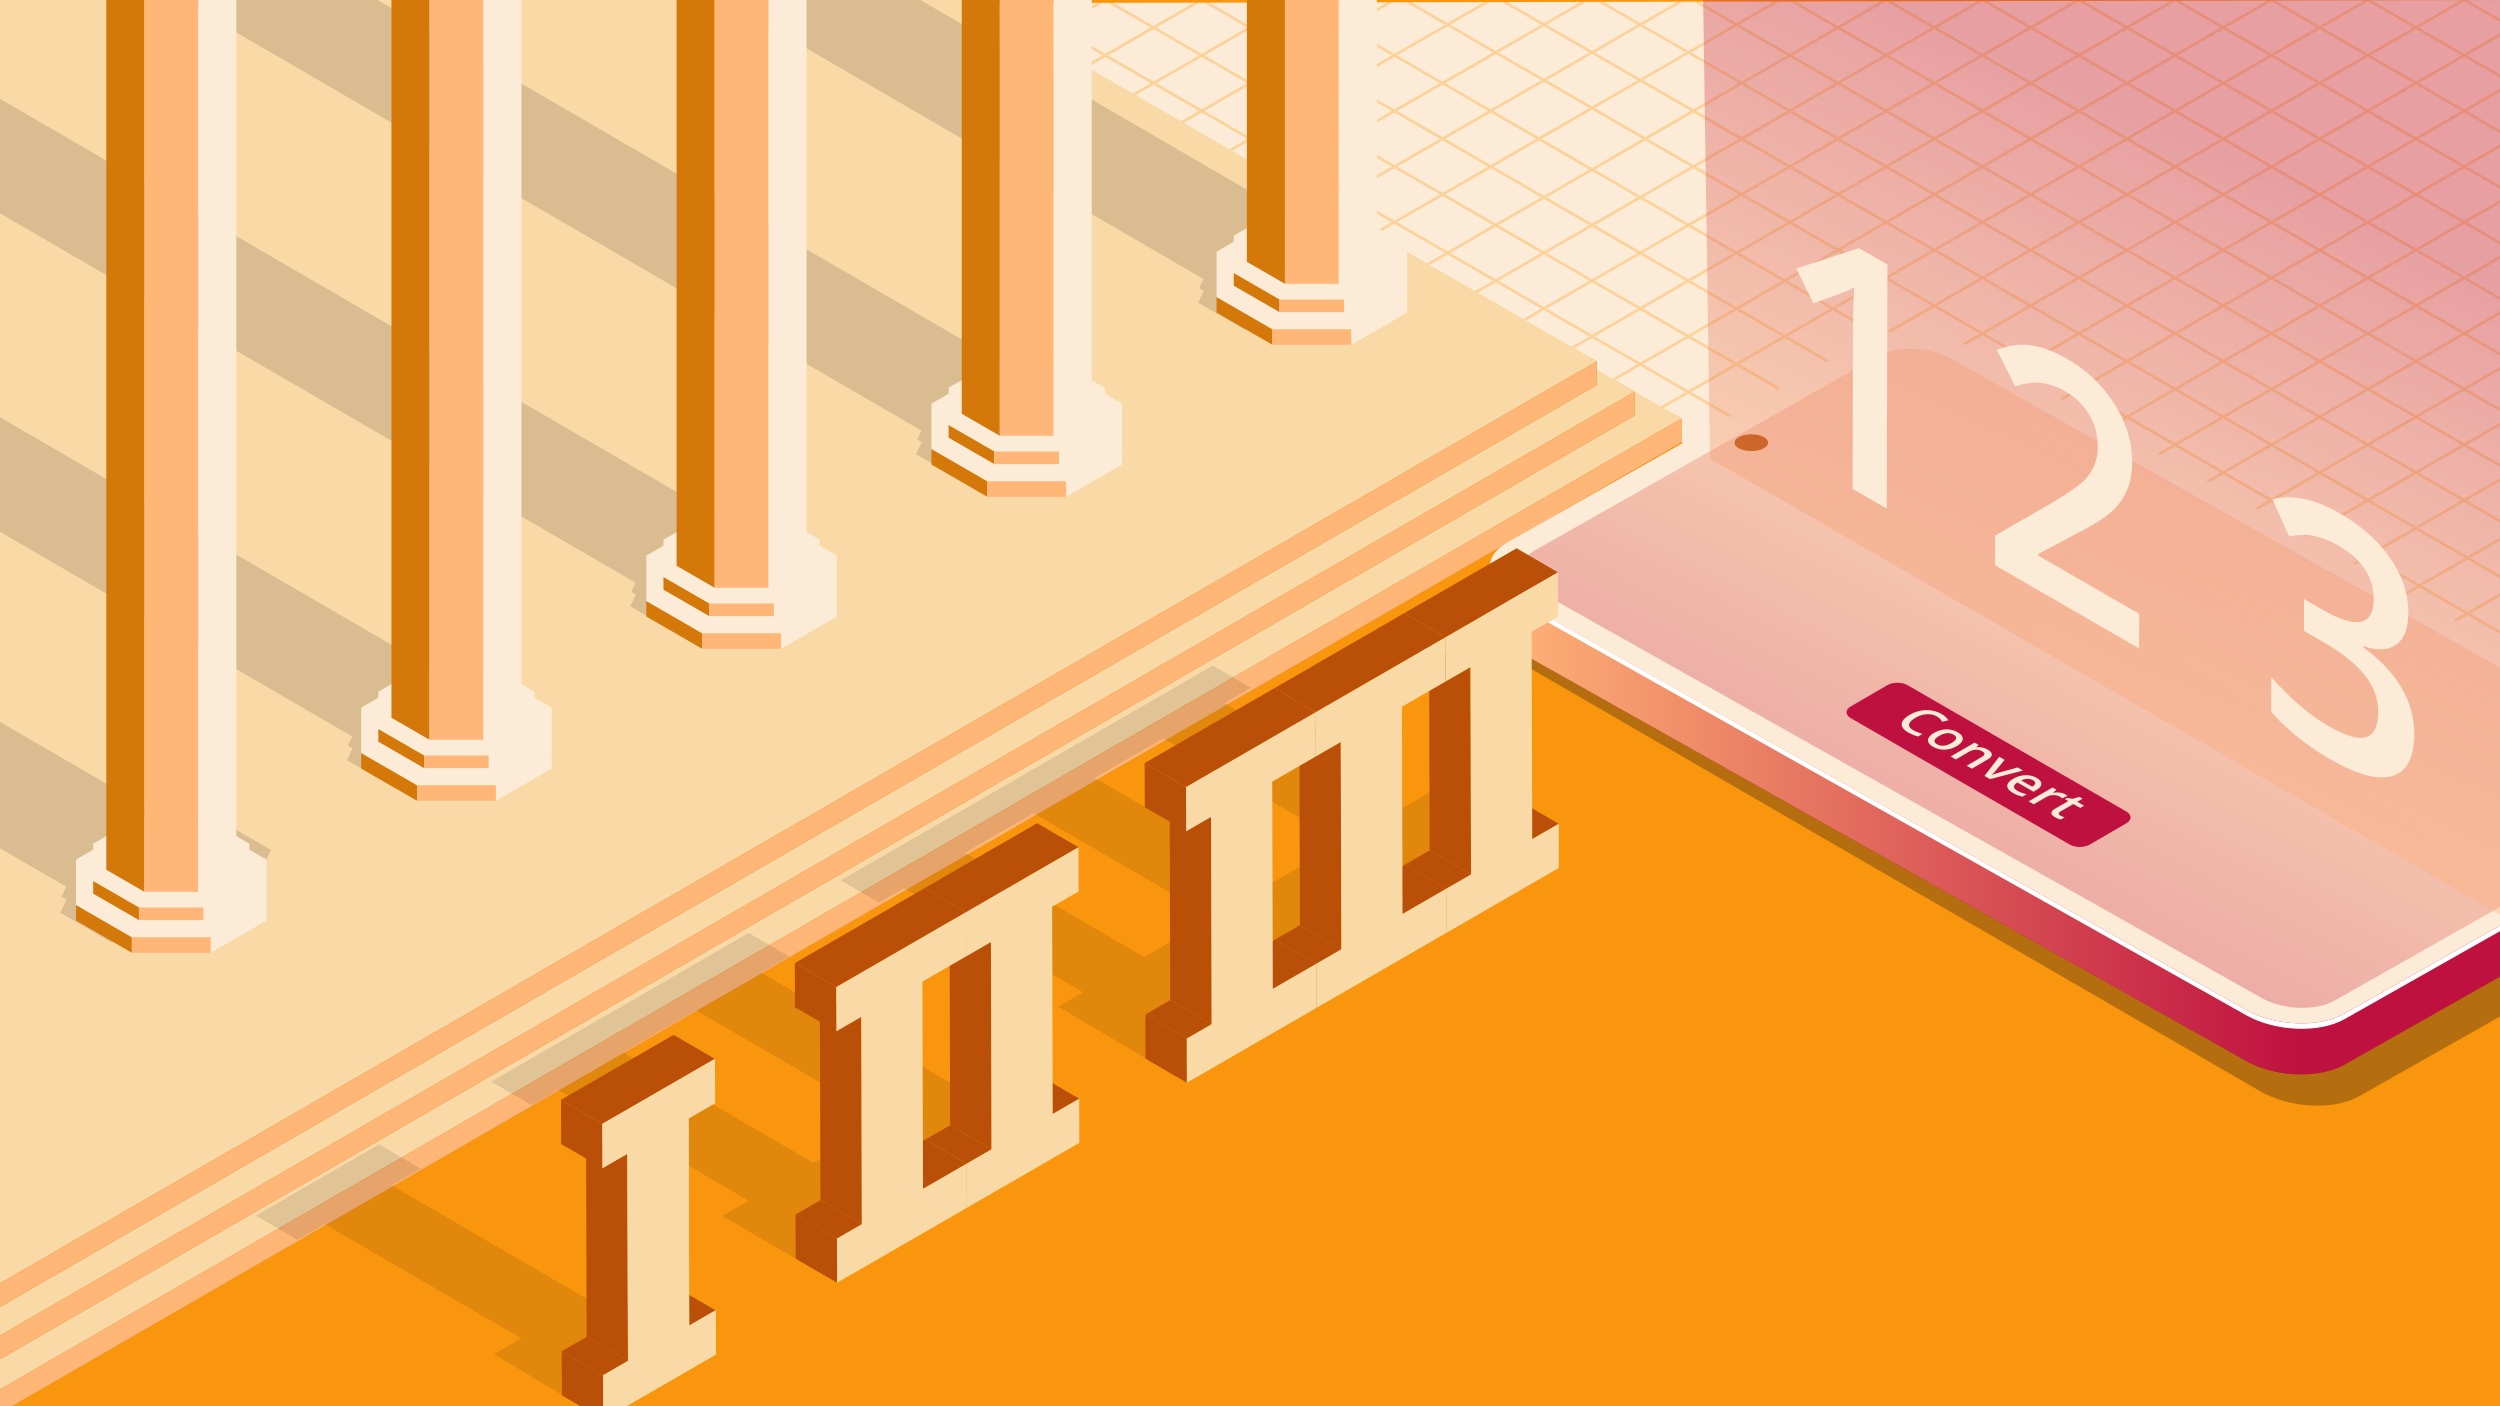 <svg xmlns="http://www.w3.org/2000/svg" xmlns:xlink="http://www.w3.org/1999/xlink" viewBox="0 0 1920 1080"><defs><style>.cls-1{fill:none;}.cls-2,.cls-6{fill:#f9960d;}.cls-3{clip-path:url(#clip-path);}.cls-4{fill:#fcebd6;}.cls-5{clip-path:url(#clip-path-2);}.cls-11,.cls-13,.cls-6{opacity:0.3;}.cls-7{fill:#d37809;}.cls-8{fill:#f9d9a6;}.cls-9{fill:#ffb677;}.cls-10{opacity:0.44;}.cls-12{fill:#e6e6e6;}.cls-13{fill:#121214;}.cls-14{fill:#bf113f;}.cls-15{fill:url(#linear-gradient);}.cls-16{fill:#fff;}.cls-17,.cls-19{opacity:0.35;}.cls-17{fill:url(#linear-gradient-2);}.cls-18{fill:#ba5007;}.cls-19{fill:url(#linear-gradient-3);}.cls-20{opacity:0.1;}.cls-21{isolation:isolate;}</style><clipPath id="clip-path"><rect class="cls-1" width="1920" height="1080"/></clipPath><clipPath id="clip-path-2"><polygon class="cls-1" points="1291.37 339.69 1920 702.53 1920 0 707.53 2.45 1291.37 339.69"/></clipPath><linearGradient id="linear-gradient" x1="1144.27" y1="559.03" x2="1765.7" y2="559.03" gradientUnits="userSpaceOnUse"><stop offset="0" stop-color="#ffb677"/><stop offset="1" stop-color="#bf113f"/></linearGradient><linearGradient id="linear-gradient-2" x1="1698.14" y1="364.21" x2="1492.87" y2="764.04" xlink:href="#linear-gradient"/><linearGradient id="linear-gradient-3" x1="1524.95" y1="544.06" x2="1721.03" y2="118.19" xlink:href="#linear-gradient"/></defs><g id="Roman"><rect class="cls-2" width="1920" height="1080"/><g class="cls-3"><polygon class="cls-4" points="1291.37 339.69 1920 702.53 1920 0 707.53 2.45 1291.37 339.69"/><g class="cls-5"><path class="cls-6" d="M1940,315.34v-2.42L1929.47,319l-34.91-20.16,34.91-20.15,10.53,6.09v-2.42l-8.44-4.88,8.44-4.88v-2.4l-10.53,6.07-34.91-20.15L1929.47,236l10.53,6.07v-2.41l-8.44-4.87,8.44-4.88v-2.42l-10.53,6.09-34.91-20.15,34.91-20.16,10.53,6.08v-2.41l-8.44-4.87,8.44-4.89v-2.4l-10.53,6.08-34.91-20.16,34.91-20.15,10.53,6.08V154.2l-8.44-4.87,8.44-4.87v-2.41l-10.53,6.08L1894.56,128l34.91-20.15L1940,113.9v-2.41l-8.44-4.87,8.44-4.88V99.32l-10.53,6.09-34.91-20.15,34.91-20.16L1940,71.18V68.76l-8.44-4.87L1940,59V56.61l-10.53,6.08-34.91-20.16,34.91-20.15L1940,28.46V26l-8.44-4.87L1940,16.3V13.89L1929.47,20,1894.56-.19l3.82-2.2h-4.19l-1.72,1-1.73-1h-4.17l3.81,2.2L1855.47,20,1820.57-.19l3.81-2.2h-4.18l-1.72,1-1.72-1h-4.18l3.81,2.2L1781.48,20,1746.58-.19l3.81-2.2h-4.19l-1.71,1-1.72-1h-4.19l3.82,2.2L1707.49,20,1672.59-.19l3.82-2.2h-4.2l-1.72,1-1.71-1h-4.19l3.81,2.2L1633.5,20,1598.6-.19l3.82-2.2h-4.19l-1.72,1-1.72-1h-4.19l3.81,2.2L1559.52,20,1524.6-.19l3.82-2.2h-4.18l-1.73,1-1.71-1h-4.19l3.82,2.2L1485.53,20,1450.62-.19l3.81-2.2h-4.19l-1.71,1-1.73-1h-4.17l3.81,2.2L1411.53,20,1372.81-2.39h-4.27l-34.85,20.13L1298.82-2.39h-4.27l-34.86,20.13L1224.83-2.39h-4.27L1185.7,17.74,1150.85-2.39h-4.27l-34.87,20.13L1076.85-2.39h-4.27L1033.87,20,999-.19l3.82-2.2h-4.19l-1.72,1-1.72-1H991l3.82,2.2L959.88,20,925-.19l3.8-2.2H924.6l-1.71,1-1.73-1H917l3.81,2.2L885.89,20,851-.19l3.82-2.2h-4.18l-1.72,1-1.72-1H843l3.82,2.2L811.88,20,777-.19l3.81-2.2h-4.19l-1.71,1-1.73-1H769l3.81,2.2L737.9,20,703-.19l3.81-2.2h-4.18l-1.72,1-1.72-1H695l3.82,2.2L663.91,20,629-.19l3.81-2.2h-4.19l-1.72,1-1.72-1H621l3.82,2.2L589.92,20,555-.19l3.81-2.2h-4.19l-1.72,1-1.71-1H547l3.81,2.2L515.93,20,481-.19l3.8-2.2h-4.17l-1.72,1-1.72-1H473l3.81,2.2L447,17.07v2.41L478.94,1l34.89,20.15L478.94,41.32,447,22.86v2.42l29.89,17.25L447,59.79v2.42l32-18.47,34.89,20.15L478.94,84.05,447,65.58V68l29.89,17.26L447,102.51v2.42l32-18.46,34.89,20.15-34.89,20.15L447,108.3v2.42L476.84,128,447,145.23v2.41l32-18.46,34.89,20.15-34.89,20.15L447,151v2.41l29.89,17.26L447,188v2.42l32-18.47,34.89,20.16-34.89,20.15-32-18.47v2.42l29.89,17.26L447,230.67v2.41l32-18.45,34.89,20.15-34.89,20.15-32-18.46v2.4l29.89,17.26L447,273.39v2.41l32-18.46,34.89,20.15-34.89,20.16-32-18.47v2.41l29.89,17.26L447,316.11v2.42l32-18.47,34.89,20.16-34.89,20.15L447,321.9v2.42l29.89,17.26L447,358.82v2.42l32-18.47,34.89,20.16-37.46,21.64-29.42-17V370l27.32,15.78L447,401.55V404l29.42-17,34.9,20.15-34.9,20.15-29.42-17v2.41l27.32,15.78L447,444.27v2.41l29.42-17,34.9,20.15L476.37,470,447,453v2.42l27.32,15.78L447,487v2.42l29.42-17,34.9,20.16-34.9,20.15-29.42-17v2.41l27.32,15.78L447,529.71v2.41l29.42-17,38.75,22.37-34.9,20.15L447,538.47v2.41l31.18,18-31.18,18v2.42l33.27-19.21,34.9,20.15-34.9,20.15L447,581.18v2.42l31.18,18-31.18,18V622l33.27-19.2L515.12,623l-34.9,20.17L447,623.91v2.41l31.18,18-31.18,18v2.41l33.27-19.21,34.9,20.16-34.9,20.15L447,666.63V669l31.18,18L447,705v2.41l33.27-19.2,34.9,20.15-34.9,20.15L447,709.35v2.42l31.18,18-31.18,18v2.42L480.22,731l34.9,20.15-34.9,20.15L447,752.06v2.42l31.18,18-31.18,18v2.41l33.27-19.2,34.9,20.15L480.22,814,447,794.79v2.42l31.18,18L447,833.2v2.41l33.27-19.2,34.9,20.15-34.9,20.15L447,837.51v2.42l31.18,18-31.18,18v2.42l33.27-19.2,34.9,20.15-34.9,20.15L447,880.22v2.42l31.18,18-31.18,18v2.41l33.27-19.2L515.12,922l-34.9,20.15L447,923v2.42l31.18,18-31.18,18v2.42l33.27-19.2,34.9,20.15-34.9,20.15L447,965.67v2.41l31.18,18-31.18,18v2.43l33.27-19.21,34.9,20.15-34.9,20.16L447,1008.39v2.41l31.18,18-31.18,18v2.41L480.22,1030l34.9,20.17-38.75,22.36-29.42-17V1058l27.32,15.76L447,1089.52v2.42l29.42-17,34.9,20.16-34.9,20.15-29.42-17v2.42l27.32,15.78L447,1132.24v2.41l29.42-17,34.9,20.14L476.37,1158,447,1141v2.41l27.32,15.77L447,1175v2.41l29.42-17,34.9,20.15-34.9,20.16-29.42-17v2.42l27.32,15.76L447,1217.68v2.42l29.42-17,37.46,21.63-34.89,20.16-32-18.46v2.41l29.89,17.26L447,1263.36v2.42l32-18.47,34.89,20.16-34.89,20.15-32-18.46v2.41l29.89,17.26L447,1306.09v2.42l32-18.47,34.89,20.15-34.89,20.14-32-18.45v2.42l29.89,17.24L447,1348.8v2.42l32-18.47,34.89,20.15-34.89,20.16-32-18.47V1357l29.89,17.26L447,1391.52v2.42l32-18.47,34.89,20.16-34.89,20.15-32-18.46v2.41L476.84,1417,447,1434.25v2.41l32-18.47,34.89,20.15-34.89,20.15L447,1440v2.41l29.89,17.25L447,1477v2.42l32-18.47,34.89,20.15-16.6,9.6h4.17l14.53-8.39,14.52,8.39h4.19l-16.62-9.6,34.9-20.15,34.91,20.15-16.62,9.6h4.19l14.52-8.39,14.53,8.39h4.17l-16.61-9.6,34.9-20.15,34.91,20.15-16.62,9.6h4.19l14.52-8.39,14.52,8.39h4.2l-16.63-9.6,34.91-20.15,34.9,20.15-16.61,9.6h4.18l14.52-8.39,14.52,8.39h4.19l-16.62-9.6,34.91-20.15,34.9,20.15-16.62,9.6h4.2l14.5-8.39,14.53,8.39h4.19l-16.61-9.6,34.9-20.15,34.91,20.15-16.62,9.6h4.18l14.53-8.39,14.51,8.39h4.19l-16.62-9.6,34.92-20.15,34.89,20.15-16.61,9.6h4.19l14.52-8.39,14.52,8.39h4.18l-16.6-9.6,34.89-20.15,34.91,20.15-16.62,9.6h4.18l14.52-8.39,14.53,8.39h4.18l-16.61-9.6,34.9-20.15,34.9,20.15-16.61,9.6h4.19l14.51-8.39,14.53,8.39h4.19l-16.62-9.6,34.9-20.15,34.91,20.15-16.61,9.6h4.17l14.53-8.39,14.53,8.39h4.17l-16.61-9.6,38.76-22.37,38.75,22.37-16.61,9.6H1249l14.51-8.39,14.53,8.39h4.18l-16.61-9.6,34.9-20.15,34.91,20.15-16.62,9.6H1323l14.53-8.39,14.51,8.39h4.19l-16.63-9.6,34.92-20.15,34.89,20.15-16.61,9.6H1397l14.52-8.39,14.53,8.39h4.17l-16.6-9.6,34.9-20.15,34.89,20.15-16.61,9.6H1471l14.53-8.39,14.51,8.39h4.19l-16.62-9.6,34.9-20.15,34.91,20.15-16.62,9.6H1545l14.52-8.39,14.52,8.39h4.19l-16.62-9.6,34.91-20.15,34.91,20.15-16.62,9.6H1619l14.52-8.39,14.52,8.39h4.19l-16.61-9.6,34.89-20.15,34.91,20.15-16.61,9.6H1693l14.53-8.39,14.53,8.39h4.18l-16.62-9.6,34.91-20.15,34.9,20.15-16.62,9.6H1767l14.52-8.39,14.53,8.39h4.18l-16.61-9.6,34.9-20.15,34.9,20.15-16.61,9.6H1841l14.52-8.39,14.53,8.39h4.19l-16.62-9.6,34.9-20.15,34.9,20.15-16.61,9.6H1915l14.52-8.39,10.53,6.08v-2.41l-8.44-4.88,8.44-4.87v-2.41l-10.53,6.08-34.91-20.16,34.91-20.15,10.53,6.09v-2.42l-8.44-4.88,8.44-4.87v-2.41l-10.53,6.07L1894.56,1417l34.91-20.15,10.53,6.08v-2.42l-8.44-4.87,8.44-4.88v-2.42l-10.53,6.09-34.91-20.15,34.91-20.16,10.53,6.09v-2.42l-8.44-4.88L1940,1348v-2.41l-10.53,6.07-34.91-20.15,34.91-20.15,10.53,6.09v-2.42l-8.44-4.87,8.44-4.88v-2.41l-10.53,6.08-34.91-20.15,34.91-20.15,10.53,6.08v-2.42l-8.44-4.87,8.44-4.88v-2.41l-10.53,6.08-34.91-20.15,34.91-20.16L1940,1232v-2.42l-8.44-4.88,8.44-4.86v-2.42l-10.53,6.07-34.91-20.15,37.48-21.63,8,4.6v-2.42l-5.87-3.39,5.87-3.39v-2.4l-8,4.58-34.91-20.15L1932,1139l8,4.6v-2.42l-5.87-3.39,5.87-3.39V1132l-8,4.6-34.91-20.15,34.91-20.16,8,4.6v-2.42l-5.87-3.38,5.87-3.39v-2.42l-8,4.6-38.76-22.38,34.9-20.15,11.82,6.82v-2.42l-9.73-5.6,9.73-5.63v-2.41l-11.82,6.82-34.9-20.14,34.9-20.16,11.82,6.82v-2.41l-9.73-5.62,9.73-5.62v-2.41l-11.82,6.82-34.9-20.15,34.9-20.15,11.82,6.82v-2.42l-9.73-5.61,9.73-5.61v-2.42l-11.82,6.82-34.9-20.15,34.9-20.15L1940,930v-2.42l-9.73-5.61,9.73-5.62V914l-11.82,6.81-34.9-20.15,34.9-20.15L1940,887.3v-2.4l-9.73-5.62,9.73-5.62v-2.41l-11.82,6.83-34.9-20.16,34.9-20.15,11.82,6.82v-2.42l-9.73-5.61L1940,831v-2.42l-11.82,6.82-34.9-20.15,34.9-20.15,11.82,6.82v-2.41l-9.73-5.62,9.73-5.62V785.8l-11.82,6.83-34.9-20.15,34.9-20.15,11.82,6.81v-2.4l-9.73-5.61,9.73-5.62v-2.42l-11.82,6.83-34.9-20.16,34.9-20.15,11.82,6.82V714l-9.73-5.61,9.73-5.61v-2.42l-11.82,6.82L1893.28,687l34.9-20.15,11.82,6.82V671.3l-9.73-5.62,9.73-5.62v-2.41l-11.82,6.82-34.9-20.14,34.9-20.17L1940,631v-2.41l-9.73-5.63,9.73-5.6v-2.42l-11.82,6.83-34.9-20.16,34.9-20.15,11.82,6.82v-2.42l-9.73-5.61,9.73-5.61v-2.42L1928.18,579l-34.9-20.15,34.9-20.15,11.82,6.83v-2.43l-9.73-5.61,9.73-5.61v-2.42l-11.82,6.83-34.9-20.15L1932,493.79l8,4.58V496l-5.87-3.39,5.87-3.39v-2.42l-8,4.6-34.91-20.15L1932,451.06l8,4.6v-2.42l-5.87-3.39,5.87-3.39v-2.41l-8,4.6-34.91-20.15L1932,408.35l8,4.59v-2.41l-5.87-3.39,5.87-3.4v-2.42l-8,4.61-37.48-21.64,34.91-20.15,10.53,6.09v-2.42l-8.44-4.88,8.44-4.87v-2.42l-10.53,6.09-34.91-20.15,34.91-20.16L1940,327.5v-2.42l-8.44-4.86Zm-12.63-37.85-34.9,20.16-34.9-20.16,34.9-20.15Zm-185-64.07-34.91,20.15-34.9-20.15,34.9-20.16Zm-32.82-21.36,34.91-20.16,34.9,20.16-34.9,20.15Zm-486.88,535-34.9-20.15,34.9-20.15,34.91,20.15Zm37-18.94,34.91,20.15-34.91,20.15-34.9-20.15Zm-39.08,20.15-34.91,20.15-34.9-20.15,34.9-20.15Zm-71.9-1.21-34.91-20.15,34.91-20.15,34.9,20.15Zm-2.1,1.21-37.46,21.64-34.91-20.16,37.47-21.63Zm-2.57,44.2-34.89,20.15-34.91-20.15,34.91-20.15Zm-32.8-21.36,37.47-21.63,34.9,20.14-37.47,21.64Zm74.46-.28L1220.61,771l-37.48,21.64-34.89-20.15Zm2.1-1.21,34.9-20.14,34.91,20.14L1222.7,769.8Zm71.89,1.21,37.48,21.64-34.91,20.15L1224.79,771Zm2.1-1.21,34.9-20.14,37.47,21.64-34.9,20.14Zm0-42.71,34.9-20.15,34.9,20.15-34.9,20.15Zm0-42.72,34.9-20.16,34.9,20.16-34.9,20.15Zm32.81,21.36-34.91,20.15-34.9-20.15,34.9-20.15Zm-71.9-1.21-34.9-20.15L1222.7,644l34.91,20.16Zm-2.09,1.21-34.91,20.15-34.9-20.15,34.9-20.15Zm-71.9-1.21L1113.8,664.2,1148.71,644l34.9,20.16Zm-2.1,1.21-34.9,20.15-34.91-20.15,34.91-20.15Zm-71.9-1.21-34.9-20.15,34.9-20.16,34.91,20.16Zm34.91,22.57-37.47,21.63-34.91-20.15,37.47-21.63Zm-2.57,44.2-34.9,20.15-34.91-20.15L1072.15,731Zm0,42.72L1072.15,814l-34.91-20.15,34.91-20.15Zm2.1,1.21L1144,815.2l-34.89,20.15-34.91-20.15Zm2.09-1.21,34.9-20.15,34.9,20.15L1146.14,814Zm71.89,1.21,37.48,21.64-34.91,20.14-37.46-21.63Zm2.1-1.21,37.47-21.64,37.47,21.64-37.47,21.64Zm77,1.21,34.91,20.15-37.48,21.63-34.9-20.14Zm2.09-1.21,34.91-20.15,34.9,20.15L1299.26,814Zm71.9,1.21,34.9,20.15-34.9,20.15-34.9-20.15Zm-34.9-22.57,34.9-20.15,34.9,20.15-34.9,20.15Zm-2.57-44.2,34.91-20.15,37.46,21.63-34.9,20.16Zm0-42.72,34.91-20.15,34.9,20.15-34.9,20.15Zm0-42.73,34.91-20.15,34.9,20.15L1333.69,663Zm-2.09-1.2-34.9-20.15,34.9-20.15,34.9,20.15Zm-2.09,1.2L1259.69,663l-34.9-20.16,34.9-20.15Zm-71.9-1.2-34.9-20.15,34.9-20.15,34.91,20.15Zm-2.09,1.2L1185.7,663l-34.9-20.16,34.9-20.15Zm-71.9-1.2-34.91-20.15,34.91-20.15,34.9,20.15Zm-2.1,1.2L1111.71,663l-34.91-20.16,34.91-20.15Zm-71.9-1.2-34.9-20.15,34.9-20.15,34.91,20.15Zm-2.09,1.2L1037.71,663l-34.89-20.16,34.89-20.15Zm0,42.73-37.47,21.63L1000.25,687l37.46-21.63Zm-2.56,44.2-34.91,20.16-34.9-20.16,34.9-20.15Zm0,42.72-34.91,20.15-34.9-20.15,34.9-20.15Zm0,42.72-34.91,20.15-34.9-20.15,34.9-20.15Zm0,42.72-34.91,20.16-34.9-20.16,34.9-20.15Zm-32.82-21.36,34.91-20.15,34.9,20.15-34.9,20.15Zm71.91,1.21,37.46,21.63-34.9,20.15-37.47-21.63Zm2.09-1.21,34.9-20.15L1183.61,838l-34.9,20.15Zm74.46,2.69,34.91,20.15-34.91,20.15-34.9-20.15Zm2.1-1.21,34.9-20.15L1257.61,838l-34.91,20.15Zm71.89,1.21,34.91,20.15-34.91,20.15-34.9-20.15Zm2.1-1.21,37.47-21.63,34.9,20.15-37.47,21.63Zm74.46-.27,34.9,20.15-37.46,21.63-34.91-20.15Zm2.1-1.21,34.9-20.15,34.9,20.15-34.9,20.15Zm0-42.72,34.9-20.15,34.9,20.15L1373.25,814Zm0-42.71,34.9-20.16,34.9,20.16-34.9,20.14Zm-2.57-44.21,34.9-20.15,37.47,21.63-34.9,20.15Zm0-42.72,34.9-20.16,34.91,20.16-34.91,20.15Zm0-42.72,34.9-20.15,34.91,20.15-34.91,20.15Zm0-42.72,34.9-20.15,34.91,20.15-34.91,20.15Zm32.81,21.36-34.9,20.15-34.91-20.15L1333.69,580Zm-71.9-1.21-34.9-20.15,34.9-20.15,34.9,20.15Zm-2.09,1.21-34.91,20.15-34.9-20.15,34.9-20.15Zm-71.9-1.21-34.9-20.15,34.9-20.15,34.91,20.15Zm-2.09,1.21-34.91,20.15-34.9-20.15L1185.7,580Zm-71.9-1.21-34.91-20.15,34.91-20.15,34.9,20.15Zm-2.1,1.21-34.9,20.15-34.91-20.15L1111.71,580Zm-71.9-1.21-34.9-20.15,34.9-20.15,34.91,20.15Zm-2.09,1.21-34.91,20.15-34.89-20.15L1037.71,580Zm-71.9-1.21-34.9-20.15,34.9-20.15,34.9,20.15Zm34.9,22.57-34.9,20.15-34.9-20.15,34.9-20.15Zm0,42.72-37.47,21.63-34.89-20.15L1000.72,644Zm-2.56,44.2-34.91,20.15L963.26,708.4l34.89-20.15Zm0,42.72-34.91,20.15-34.89-20.15L998.15,731Zm0,42.72L998.15,814l-34.89-20.15,34.89-20.15Zm0,42.72-34.91,20.15-34.89-20.15,34.89-20.15Zm0,42.72-34.91,20.15-34.89-20.15,34.89-20.15Zm2.09,1.21,37.47,21.63-34.91,20.16-37.46-21.64Zm2.09-1.21,34.91-20.15,37.47,21.63-34.91,20.16Zm74.47,2.69,34.9,20.15-34.9,20.16-34.91-20.16Zm2.09-1.21,34.91-20.15,34.9,20.15-34.9,20.16Zm71.9,1.21,34.91,20.16-34.91,20.15-34.9-20.16Zm2.1-1.21,34.9-20.15,34.91,20.15-34.91,20.16Zm71.89,1.21,34.91,20.16-34.91,20.15-34.9-20.15Zm2.1-1.21,34.9-20.15,34.9,20.15-34.9,20.16Zm71.9,1.21,34.9,20.16-34.9,20.15-34.91-20.15Zm2.09-1.21,37.47-21.63,34.9,20.15-37.47,21.64Zm74.46-.27,34.91,20.15-37.47,21.64-34.91-20.15Zm-34.9-22.57,34.9-20.15,34.91,20.15-34.91,20.16Zm0-42.72,34.9-20.15,34.91,20.15-34.91,20.15Zm0-42.72,34.9-20.15,34.91,20.15-34.91,20.15Zm0-42.72,34.9-20.15,34.91,20.15-34.91,20.16Zm-2.57-44.2,34.91-20.15L1445.15,687l-34.91,20.15Zm0-42.73,34.91-20.15,34.9,20.15L1407.68,663Zm0-42.71L1407.68,580l34.9,20.15-34.9,20.15Zm0-42.72,34.91-20.16,34.9,20.16-34.9,20.15Zm-2.09-1.21L1335.78,536l34.9-20.16L1405.59,536Zm-2.09,1.21-34.9,20.15-34.91-20.15,34.91-20.16Zm-71.9-1.21L1261.79,536l34.9-20.16,34.9,20.16Zm-2.09,1.21-34.91,20.15-34.9-20.15,34.9-20.16Zm-71.9-1.21L1187.8,536l34.9-20.16L1257.61,536Zm-2.09,1.21-34.91,20.15-34.9-20.15,34.9-20.16Zm-71.9-1.21L1113.8,536l34.91-20.16,34.9,20.16Zm-2.1,1.21-34.9,20.15L1076.8,557.4l34.91-20.16Zm-71.9-1.21L1039.81,536l34.9-20.16L1109.62,536Zm-2.09,1.21-34.91,20.15-34.89-20.15,34.89-20.16Zm-71.9-1.21L965.82,536l34.9-20.16,34.9,20.16Zm-2.09,1.21-34.9,20.15L928.82,557.4l34.91-20.16Zm0,42.72-34.9,20.15-34.91-20.15L963.73,580Zm0,42.71-37.47,21.64-34.9-20.14,37.47-21.65ZM996.06,687l-34.9,20.15L926.26,687l34.9-20.15Zm0,42.72-34.9,20.16-34.9-20.16,34.9-20.15Zm0,42.72-34.9,20.15-34.9-20.15,34.9-20.15Zm0,42.72-34.9,20.15-34.9-20.15,34.9-20.15Zm0,42.72-34.9,20.16-34.9-20.16,34.9-20.15Zm0,42.72-34.9,20.15-34.9-20.15,34.9-20.15Zm2.57,44.2L963.73,965l-37.47-21.63,34.9-20.15ZM963.26,922l34.89-20.15,37.47,21.64-34.9,20.15Zm74.45,2.7,34.91,20.14L1037.71,965l-34.89-20.15Zm2.1-1.21,34.9-20.17,34.91,20.17-34.91,20.15Zm71.9,1.21,34.9,20.14L1111.71,965l-34.91-20.15Zm2.09-1.21,34.91-20.17,34.9,20.17-34.9,20.15Zm71.9,1.21,34.91,20.14L1185.7,965l-34.9-20.15Zm2.1-1.21,34.9-20.17,34.91,20.17-34.91,20.15Zm71.89,1.21,34.91,20.14L1259.69,965l-34.9-20.15Zm2.1-1.21,34.9-20.17,34.9,20.17-34.9,20.15Zm71.9,1.21,34.9,20.14L1333.69,965l-34.91-20.15Zm2.09-1.21,34.9-20.17,34.91,20.17-34.91,20.15Zm71.9,1.21,34.9,20.14L1407.68,965l-34.91-20.15Zm2.09-1.21,37.47-21.64,34.9,20.15-37.47,21.64Zm2.56-44.21,34.91-20.15,34.9,20.15-34.9,20.15Zm0-42.72,34.91-20.15,34.9,20.15-34.9,20.15Zm0-42.72,34.91-20.15,34.9,20.15L1447.24,814Zm0-42.71L1447.24,731l34.9,20.16-34.9,20.14Zm0-42.73,34.91-20.15,34.9,20.15-34.9,20.15Zm-2.56-44.2,34.9-20.16,37.47,21.64-34.9,20.15Zm0-42.72,34.9-20.15,34.9,20.15-34.9,20.15Zm0-42.72,34.9-20.15,34.9,20.15-34.9,20.15Zm0-42.72,34.9-20.16,34.9,20.16-34.9,20.15Zm0-42.72,34.9-20.15,34.9,20.15-34.9,20.15Zm32.81,21.36-34.9,20.15-34.91-20.15,34.91-20.15Zm-71.9-1.21-34.9-20.15,34.9-20.15,34.91,20.15Zm-2.09,1.21-34.9,20.15-34.91-20.15,34.91-20.15Zm-71.9-1.21-34.9-20.15,34.9-20.15,34.9,20.15Zm-2.09,1.21-34.91,20.15-34.9-20.15,34.9-20.15Zm-71.9-1.21-34.9-20.15,34.9-20.15,34.91,20.15Zm-2.09,1.21-34.91,20.15-34.9-20.15,34.9-20.15Zm-71.9-1.21-34.91-20.15,34.91-20.15,34.9,20.15Zm-2.1,1.21-34.9,20.15-34.91-20.15,34.91-20.15Zm-71.9-1.21-34.9-20.15,34.9-20.15,34.91,20.15Zm-2.09,1.21-34.91,20.15-34.89-20.15,34.89-20.15Zm-71.9-1.21-34.9-20.15,34.9-20.15,34.9,20.15Zm-2.09,1.21-34.9,20.15-34.91-20.15,34.91-20.15Zm-71.9-1.21-34.91-20.15,34.91-20.15,34.9,20.15ZM961.63,536l-34.9,20.15L891.82,536l34.91-20.16Zm0,42.72-34.9,20.15-34.91-20.15,34.91-20.15Zm0,42.72-37.46,21.64L889.26,623l37.47-21.62Zm-2.57,44.2-34.89,20.15-34.91-20.15,34.91-20.16Zm0,42.72-34.89,20.15L889.26,708.4l34.91-20.15Zm0,42.72-34.89,20.15-34.91-20.15L924.17,731Zm0,42.72L924.17,814l-34.91-20.15,34.91-20.15Zm0,42.72-34.89,20.15-34.91-20.15,34.91-20.15Zm0,42.72-34.89,20.15-34.91-20.15,34.91-20.15Zm0,42.72-34.89,20.15L889.26,922l34.91-20.15Zm2.57,44.2-34.9,20.15-37.47-21.63,34.91-20.15Zm2.1,1.21,34.9,20.15-34.9,20.15-34.91-20.15Zm2.09-1.21,34.9-20.15,34.9,20.15-34.9,20.15Zm71.89,1.21,34.91,20.15-34.91,20.15-34.89-20.15Zm2.1-1.21,34.9-20.15,34.91,20.15-34.91,20.15Zm71.9,1.21,34.9,20.15-34.9,20.15-34.91-20.15Zm2.09-1.21,34.91-20.15,34.9,20.15-34.9,20.15Zm71.9,1.21,34.91,20.15-34.91,20.15-34.9-20.15Zm2.1-1.21,34.9-20.15,34.91,20.15-34.91,20.15Zm71.89,1.21,34.91,20.15-34.91,20.15-34.9-20.15Zm2.1-1.21,34.9-20.15,34.9,20.15-34.9,20.15Zm71.9,1.21,34.9,20.15-34.9,20.15-34.91-20.15Zm2.09-1.21,34.9-20.15,34.91,20.15-34.91,20.15Zm71.9,1.21,34.9,20.15-34.9,20.15-34.91-20.15Zm2.09-1.21,34.9-20.15,34.9,20.15-34.9,20.15Zm71.9,1.21,34.9,20.15-34.9,20.15-34.9-20.15Zm-34.9-22.57,37.47-21.63,34.9,20.15L1481.67,965Zm2.56-44.2,34.91-20.15,34.9,20.15-34.9,20.15Zm0-42.72,34.91-20.15,34.9,20.15-34.9,20.16Zm0-42.72,34.91-20.15,34.9,20.15-34.9,20.15Zm0-42.72,34.91-20.15,34.9,20.15-34.9,20.15Zm0-42.72,34.91-20.15,34.9,20.15-34.9,20.16Zm0-42.72,34.91-20.15,34.9,20.15-34.9,20.15Zm-2.56-44.21,34.9-20.15,37.47,21.65-34.9,20.14Zm0-42.71,34.9-20.15,34.9,20.15-34.9,20.15Zm0-42.72,34.9-20.16,34.9,20.16-34.9,20.15Zm0-42.72,34.9-20.15,34.9,20.15-34.9,20.15Zm0-42.72,34.9-20.15,34.9,20.15-34.9,20.15Zm-2.1-1.21-34.9-20.15,34.9-20.16,34.9,20.16Zm-2.09,1.21-34.9,20.15L1372.77,472l34.91-20.15Zm-71.9-1.21-34.9-20.15,34.9-20.16,34.91,20.16Zm-2.09,1.21-34.9,20.15L1298.78,472l34.91-20.15Zm-71.9-1.21-34.9-20.15,34.9-20.16,34.9,20.16ZM1294.6,472l-34.91,20.15L1224.79,472l34.9-20.15Zm-71.9-1.21-34.9-20.15,34.9-20.16,34.91,20.16Zm-2.09,1.21-34.91,20.15L1150.8,472l34.9-20.15Zm-71.9-1.21L1113.8,450.6l34.91-20.16,34.9,20.16Zm-2.1,1.21-34.9,20.15L1076.8,472l34.91-20.15Zm-71.9-1.21-34.9-20.15,34.9-20.16,34.91,20.16Zm-2.09,1.21-34.91,20.15L1002.82,472l34.89-20.15Zm-71.9-1.21-34.9-20.15,34.9-20.16,34.9,20.16ZM998.63,472l-34.9,20.15L928.82,472l34.91-20.15Zm-71.9-1.21L891.82,450.6l34.91-20.16,34.9,20.16ZM924.64,472l-34.91,20.15L854.83,472l34.9-20.15Zm0,42.72-34.91,20.15-34.9-20.15,34.9-20.15Zm0,42.72-34.91,20.15-34.9-20.15,34.9-20.16Zm0,42.72-37.47,21.63L852.26,601.6,889.73,580Zm-2.57,44.21-34.9,20.14-34.91-20.14,34.91-20.17Zm0,42.71-34.9,20.15L852.26,687l34.91-20.15Zm0,42.72-34.9,20.16-34.91-20.16,34.91-20.15Zm0,42.72-34.9,20.15-34.91-20.15,34.91-20.15Zm0,42.72-34.9,20.15L852.26,815.2l34.91-20.15Zm0,42.72-34.9,20.16-34.91-20.16,34.91-20.15Zm0,42.72-34.9,20.15-34.91-20.15,34.91-20.15Zm0,42.72-34.9,20.15-34.91-20.15,34.91-20.15Zm2.57,44.2-34.91,20.15-37.47-21.63,34.91-20.15Zm0,42.73-34.91,20.15-34.9-20.15,34.9-20.16Zm-32.82-21.37,34.91-20.15,34.9,20.15-34.9,20.16Zm71.91,1.21,34.9,20.16-34.9,20.15-34.91-20.15Zm2.09-1.21,34.9-20.15,34.9,20.15-34.9,20.16Zm71.89,1.21,34.91,20.16-34.91,20.15-34.89-20.15Zm2.1-1.21,34.9-20.15,34.91,20.15-34.91,20.16Zm71.9,1.21,34.9,20.16-34.9,20.15-34.91-20.15Zm2.09-1.21,34.91-20.15,34.9,20.15-34.9,20.16Zm71.9,1.21,34.91,20.16-34.91,20.15-34.9-20.15Zm2.1-1.21,34.9-20.15,34.91,20.15-34.91,20.16Zm71.89,1.21,34.91,20.16-34.91,20.15-34.9-20.15Zm2.1-1.21,34.9-20.15,34.9,20.15-34.9,20.16Zm71.9,1.21,34.9,20.16-34.9,20.15-34.91-20.15Zm2.09-1.21,34.9-20.15,34.91,20.15-34.91,20.16Zm71.9,1.21,34.9,20.16-34.9,20.15-34.91-20.15Zm2.09-1.21,34.9-20.15,34.9,20.15-34.9,20.16Zm71.9,1.21,34.9,20.16-34.9,20.15-34.9-20.15Zm2.08-1.21,34.91-20.15,34.91,20.15-34.91,20.16Zm0-42.72,37.48-21.63,34.91,20.15-37.48,21.63Zm2.58-44.2,34.9-20.15L1556.14,922l-34.91,20.15Zm0-42.72,34.9-20.15,34.91,20.15-34.91,20.15Zm0-42.72,34.9-20.15,34.91,20.15-34.91,20.15Zm0-42.72,34.9-20.15,34.91,20.15L1521.23,814Zm0-42.71,34.9-20.16,34.91,20.16-34.91,20.14Zm0-42.73,34.9-20.15,34.91,20.15-34.91,20.15Zm0-42.72,34.9-20.16,34.91,20.16-34.91,20.15Zm-2.58-44.2,34.91-20.15L1556.14,623l-34.91,20.17Zm0-42.72,34.91-20.15,34.91,20.15-34.91,20.15Zm0-42.72,34.91-20.16L1553.57,536l-34.91,20.15Zm0-42.72,34.91-20.15,34.91,20.15-34.91,20.15Zm0-42.72,34.91-20.16,34.91,20.16-34.91,20.15Zm0-42.72,34.91-20.16,34.91,20.16L1518.66,428Zm32.82,21.36-34.9,20.15-34.9-20.15,34.9-20.16Zm-71.9-1.21-34.9-20.15,34.9-20.16,34.9,20.16Zm-2.09,1.21-34.9,20.15-34.91-20.15,34.91-20.16Zm-71.9-1.21-34.9-20.15,34.9-20.16,34.91,20.16Zm-2.09,1.21-34.9,20.15-34.91-20.15,34.91-20.16Zm-71.9-1.21-34.9-20.15,34.9-20.16,34.9,20.16Zm-2.09,1.21-34.91,20.15-34.9-20.15,34.9-20.16ZM1222.7,428l-34.9-20.15,34.9-20.16,34.91,20.16Zm-2.09,1.21-34.91,20.15-34.9-20.15,34.9-20.16Zm-71.9-1.21-34.91-20.15,34.91-20.16,34.9,20.16Zm-2.1,1.21-34.9,20.15-34.91-20.15,34.91-20.16Zm-71.9-1.21-34.9-20.15,34.9-20.16,34.91,20.16Zm-2.09,1.21-34.91,20.15-34.89-20.15,34.89-20.16Zm-71.9-1.21-34.9-20.15,34.9-20.16,34.9,20.16Zm-2.09,1.21-34.9,20.15-34.91-20.15,34.91-20.16ZM926.73,428l-34.91-20.15,34.91-20.16,34.9,20.16Zm-2.09,1.21-34.91,20.15-34.9-20.15,34.9-20.16ZM852.74,428l-34.9-20.15,34.9-20.16,34.91,20.16Zm34.91,22.57-34.91,20.15-34.9-20.15,34.9-20.16Zm0,42.72-34.91,20.15-34.9-20.15,34.9-20.15Zm0,42.72-34.91,20.15L817.84,536l34.9-20.16Zm0,42.72-37.48,21.63-34.9-20.15,37.47-21.63ZM885.08,623l-34.91,20.17L815.27,623l34.9-20.14Zm0,42.73-34.91,20.15-34.9-20.15,34.9-20.16Zm0,42.72-34.91,20.15-34.9-20.15,34.9-20.15Zm0,42.72-34.91,20.15-34.9-20.15L850.17,731Zm0,42.72L850.17,814l-34.9-20.15,34.9-20.15Zm0,42.72-34.91,20.15-34.9-20.15,34.9-20.15Zm0,42.72-34.91,20.15-34.9-20.15,34.9-20.15Zm0,42.72-34.91,20.15L815.27,922l34.9-20.15Zm0,42.72-34.91,20.15-34.9-20.15,34.9-20.15Zm2.57,44.2-34.91,20.16-37.47-21.64,34.9-20.15Zm0,42.72-34.91,20.15-34.9-20.15,34.9-20.15Zm2.08,1.21L924.64,1073l-34.91,20.15L854.83,1073Zm2.09-1.21,34.91-20.15,34.9,20.15-34.9,20.15Zm71.91,1.21,34.9,20.15-34.9,20.15L928.82,1073Zm2.09-1.21,34.9-20.15,34.9,20.15-34.9,20.15Zm71.89,1.21,34.91,20.15-34.91,20.15L1002.82,1073Zm2.1-1.21,34.9-20.15,34.91,20.15-34.91,20.15Zm71.9,1.21,34.9,20.15-34.9,20.15L1076.8,1073Zm2.09-1.21,34.91-20.15,34.9,20.15-34.9,20.15Zm71.9,1.21,34.91,20.15-34.91,20.15L1150.8,1073Zm2.1-1.21,34.9-20.15,34.91,20.15-34.91,20.15Zm71.89,1.21L1294.6,1073l-34.91,20.15-34.9-20.15Zm2.1-1.21,34.9-20.15,34.9,20.15-34.9,20.15Zm71.9,1.21,34.9,20.15-34.9,20.15L1298.78,1073Zm2.09-1.21,34.9-20.15,34.91,20.15-34.91,20.15Zm71.9,1.21,34.9,20.15-34.9,20.15L1372.77,1073Zm2.09-1.21,34.9-20.15,34.9,20.15-34.9,20.15Zm71.9,1.21,34.9,20.15-34.9,20.15-34.9-20.15Zm2.08-1.21,34.91-20.15,34.91,20.15-34.91,20.15Zm71.9,1.21,34.91,20.15-34.91,20.15L1520.76,1073Zm-34.89-22.56,34.89-20.16,34.91,20.16-34.91,20.15Zm0-42.73,37.47-21.63,34.9,20.15-37.48,21.63Zm2.56-44.2,34.91-20.15,34.9,20.15-34.9,20.15Zm0-42.72,34.91-20.15,34.9,20.15-34.9,20.15Zm0-42.72,34.91-20.15,34.9,20.15-34.9,20.16Zm0-42.72,34.91-20.15,34.9,20.15-34.9,20.15Zm0-42.72,34.91-20.15,34.9,20.15-34.9,20.15Zm0-42.72,34.91-20.15,34.9,20.15-34.9,20.16Zm0-42.72,34.91-20.15,34.9,20.15-34.9,20.15Zm0-42.71,34.91-20.17,34.9,20.17-34.9,20.14Zm-2.56-44.21L1555.65,580l37.48,21.63-34.9,20.16Zm0-42.72,34.89-20.16,34.91,20.16-34.91,20.15Zm0-42.72,34.89-20.15,34.92,20.15-34.92,20.15Zm0-42.72,34.89-20.15L1590.57,472l-34.92,20.15Zm0-42.72,34.89-20.16,34.92,20.16-34.92,20.15Zm0-42.73,34.89-20.15,34.92,20.15-34.92,20.16Zm-2.1-1.2-34.91-20.16L1518.66,345l34.91,20.15Zm-2.09,1.2-34.9,20.16-34.9-20.16,34.9-20.15Zm-71.9-1.2-34.9-20.16,34.9-20.15,34.9,20.15Zm-2.09,1.2-34.9,20.16-34.91-20.16,34.91-20.15Zm-71.9-1.2-34.9-20.16,34.9-20.15,34.91,20.15Zm-2.09,1.2-34.9,20.16-34.91-20.16,34.91-20.15Zm-71.9-1.2-34.9-20.16,34.9-20.15,34.9,20.15Zm-2.09,1.2-34.91,20.16-34.9-20.16,34.9-20.15Zm-71.9-1.2-34.9-20.16L1222.7,345l34.91,20.15Zm-2.09,1.2-34.91,20.16-34.9-20.16,34.9-20.15Zm-71.9-1.2-34.91-20.16L1148.71,345l34.9,20.15Zm-2.1,1.2-34.9,20.16-34.91-20.16,34.91-20.15Zm-71.9-1.2-34.9-20.16,34.9-20.15,34.91,20.15Zm-2.09,1.2-34.91,20.16-34.89-20.16,34.89-20.15Zm-71.9-1.2-34.9-20.16,34.9-20.15,34.9,20.15Zm-2.09,1.2-34.9,20.16-34.91-20.16,34.91-20.15Zm-71.9-1.2-34.91-20.16L926.73,345l34.9,20.15Zm-2.09,1.2-34.91,20.16-34.9-20.16,34.9-20.15Zm-71.9-1.2-34.9-20.16L852.74,345l34.91,20.15Zm-2.08,1.2-34.92,20.16-34.89-20.16,34.89-20.15Zm0,42.73-34.92,20.15-34.89-20.15,34.89-20.16Zm0,42.72-34.92,20.15L780.85,472l34.89-20.15Zm0,42.72-34.92,20.15-34.89-20.15,34.89-20.15Zm0,42.72L813.17,579l-34.89-20.15,37.46-21.64Zm-2.57,44.2-34.92,20.15L778.28,601.6l34.89-20.15Zm0,42.73-34.92,20.14-34.89-20.14,34.89-20.17Zm0,42.71-34.92,20.15L778.28,687l34.89-20.15Zm0,42.72-34.92,20.16-34.89-20.16,34.89-20.15Zm0,42.72-34.92,20.15-34.89-20.15,34.89-20.15Zm0,42.72-34.92,20.15L778.28,815.2l34.89-20.15Zm0,42.72-34.92,20.16-34.89-20.16,34.89-20.15Zm0,42.72-34.92,20.15-34.89-20.15,34.89-20.15Zm0,42.72-34.92,20.15-34.89-20.15,34.89-20.15Zm0,42.72-34.92,20.15-34.89-20.15,34.89-20.15Zm2.57,44.21-34.92,20.15-37.46-21.63,34.89-20.16Zm0,42.71-34.92,20.15L780.85,1073l34.89-20.15Zm0,42.72-34.92,20.15-34.89-20.15,34.89-20.15Zm-32.82-21.36,34.9-20.15,34.91,20.15-34.91,20.15Zm71.89,1.21,34.91,20.15-34.91,20.15-34.9-20.15Zm2.09-1.21,34.91-20.15,34.9,20.15-34.9,20.15Zm71.91,1.21,34.9,20.15-34.9,20.15-34.91-20.15Zm2.09-1.21,34.9-20.15,34.9,20.15-34.9,20.15Zm71.89,1.21,34.91,20.15-34.91,20.15-34.89-20.15Zm2.1-1.21,34.9-20.15,34.91,20.15-34.91,20.15Zm71.9,1.21,34.9,20.15-34.9,20.15-34.91-20.15Zm2.09-1.21,34.91-20.15,34.9,20.15-34.9,20.15Zm71.9,1.21,34.91,20.15-34.91,20.15-34.9-20.15Zm2.1-1.21,34.9-20.15,34.91,20.15-34.91,20.15Zm71.89,1.21,34.91,20.15-34.91,20.15-34.9-20.15Zm2.1-1.21,34.9-20.15,34.9,20.15-34.9,20.15Zm71.9,1.21,34.9,20.15-34.9,20.15-34.91-20.15Zm2.09-1.21,34.9-20.15,34.91,20.15-34.91,20.15Zm71.9,1.21,34.9,20.15-34.9,20.15-34.91-20.15Zm2.09-1.21,34.9-20.15,34.9,20.15-34.9,20.15Zm71.9,1.21,34.9,20.15-34.9,20.15-34.9-20.15Zm2.08-1.21,34.91-20.15,34.91,20.15-34.91,20.15Zm71.9,1.21,34.91,20.15-34.91,20.15-34.89-20.15Zm2.1-1.21,34.91-20.15,34.9,20.15-34.9,20.15Zm0-42.72,34.91-20.15,34.9,20.15-34.9,20.15Zm0-42.72,37.48-21.63,34.9,20.15-37.47,21.64Zm2.57-44.2,34.91-20.15,34.9,20.15-34.9,20.15Zm0-42.72,34.91-20.15,34.9,20.15-34.9,20.15Zm0-42.72,34.91-20.15,34.9,20.15-34.9,20.15Zm0-42.72,34.91-20.15,34.9,20.15-34.9,20.15Zm0-42.72,34.91-20.15,34.9,20.15L1595.23,814Zm0-42.71L1595.23,731l34.9,20.16-34.9,20.14Zm0-42.73,34.91-20.15,34.9,20.15-34.9,20.15Zm0-42.72,34.91-20.16,34.9,20.16-34.9,20.15Zm0-42.73,34.91-20.14,34.9,20.14-34.9,20.17Zm-2.57-44.19,34.91-20.15,37.47,21.63-34.9,20.15Zm0-42.72,34.91-20.16,34.9,20.16-34.9,20.15Zm0-42.72,34.91-20.15,34.9,20.15-34.9,20.15Zm0-42.72,34.91-20.16,34.9,20.16-34.9,20.15Zm0-42.72,34.91-20.16,34.9,20.16L1592.66,428Zm0-42.73L1592.66,345l34.9,20.15-34.9,20.16Zm0-42.71,38.76-22.38,34.91,20.16-38.76,22.36Zm32.82,21.35L1555.65,364l-34.89-20.17,34.89-20.15Zm-71.91-1.21-34.91-20.14,34.91-20.15,34.91,20.15Zm-2.09,1.21L1481.67,364l-34.9-20.17,34.9-20.15Zm-71.9-1.21-34.9-20.14,34.9-20.15,34.9,20.15Zm-2.09,1.21L1407.68,364l-34.91-20.17,34.91-20.15Zm-71.9-1.21-34.9-20.14,34.9-20.15,34.91,20.15Zm-2.09,1.21L1333.69,364l-34.91-20.17,34.91-20.15Zm-71.9-1.21-34.9-20.14,34.9-20.15,34.9,20.15Zm-2.09,1.21L1259.69,364l-34.9-20.17,34.9-20.15Zm-71.9-1.21-34.9-20.14,34.9-20.15,34.91,20.15Zm-2.09,1.21L1185.7,364l-34.9-20.17,34.9-20.15Zm-71.9-1.21-34.91-20.14,34.91-20.15,34.9,20.15Zm-2.1,1.21L1111.71,364l-34.91-20.17,34.91-20.15Zm-71.9-1.21-34.9-20.14,34.9-20.15,34.91,20.15Zm-2.09,1.21L1037.71,364l-34.89-20.17,34.89-20.15Zm-71.9-1.21-34.9-20.14,34.9-20.15,34.9,20.15Zm-2.09,1.21L963.73,364l-34.91-20.17,34.91-20.15Zm-71.9-1.21-34.91-20.14,34.91-20.15,34.9,20.15Zm-2.09,1.21L889.73,364l-34.9-20.17,34.9-20.15Zm-71.9-1.21L814,320.22l34.9-20.16,38.76,22.38Zm-2.08,1.21L815.74,364,777,341.58l34.89-20.16Zm-75.76-3.42L740,320.22l34.9-20.16,34.9,20.16Zm38.76,24.78-34.91,20.16L740,362.93l34.9-20.16Zm0,42.73L778.75,428l-34.91-20.15,34.91-20.16Zm0,42.72-34.91,20.15L743.84,450.6l34.91-20.16Zm0,42.72-34.91,20.15-34.91-20.15,34.91-20.15Zm0,42.72-37.48,21.63-34.9-20.15,37.47-21.64Zm-2.58,44.2-34.9,20.15-34.9-20.15,34.9-20.15Zm0,42.71-34.9,20.17L741.28,623l34.9-20.14Zm0,42.73-34.9,20.15-34.9-20.15,34.9-20.16Zm0,42.72-34.9,20.15-34.9-20.15,34.9-20.15Zm0,42.72-34.9,20.15-34.9-20.15L776.18,731Zm0,42.72L776.18,814l-34.9-20.15,34.9-20.15Zm0,42.72-34.9,20.15-34.9-20.15,34.9-20.15Zm0,42.72-34.9,20.15-34.9-20.15,34.9-20.15Zm0,42.72-34.9,20.15L741.28,922l34.9-20.15Zm0,42.72-34.9,20.15-34.9-20.15,34.9-20.15Zm0,42.72-34.9,20.16-34.9-20.16,34.9-20.15Zm2.58,44.2-34.91,20.15-37.47-21.62,34.9-20.17Zm0,42.72-34.91,20.15-34.91-20.15,34.91-20.15Zm0,42.72-34.91,20.16-34.91-20.16,34.91-20.15Zm2.08,1.21,34.92,20.16-34.92,20.14-34.89-20.14Zm2.1-1.21,34.9-20.15,34.91,20.15-34.91,20.16Zm71.89,1.21,34.91,20.16-34.91,20.14-34.9-20.14Zm2.09-1.21,34.91-20.15,34.9,20.15-34.9,20.16Zm71.91,1.21,34.9,20.16-34.9,20.14-34.91-20.14Zm2.09-1.21,34.9-20.15,34.9,20.15-34.9,20.16Zm71.89,1.21,34.91,20.16-34.91,20.14-34.89-20.14Zm2.1-1.21,34.9-20.15,34.91,20.15-34.91,20.16Zm71.9,1.21,34.9,20.16-34.9,20.14-34.91-20.14Zm2.09-1.21,34.91-20.15,34.9,20.15-34.9,20.16Zm71.9,1.21,34.91,20.16-34.91,20.14-34.9-20.14Zm2.1-1.21,34.9-20.15,34.91,20.15-34.91,20.16Zm71.89,1.21,34.91,20.16-34.91,20.14-34.9-20.14Zm2.1-1.21,34.9-20.15,34.9,20.15-34.9,20.16Zm71.9,1.21,34.9,20.16-34.9,20.14-34.91-20.14Zm2.09-1.21,34.9-20.15,34.91,20.15-34.91,20.16Zm71.9,1.21,34.9,20.16-34.9,20.14-34.91-20.14Zm2.09-1.21,34.9-20.15,34.9,20.15-34.9,20.16Zm71.9,1.21,34.9,20.16-34.9,20.14-34.9-20.14Zm2.08-1.21,34.91-20.15,34.91,20.15-34.91,20.16Zm71.9,1.21,34.91,20.16-34.91,20.14-34.89-20.14Zm2.1-1.21,34.91-20.15,34.9,20.15-34.9,20.16Zm71.89,1.21,34.91,20.16-34.91,20.14-34.9-20.14Zm-34.9-22.57,34.9-20.15,34.91,20.15-34.91,20.15Zm0-42.72,34.9-20.15,34.91,20.15-34.91,20.15Zm0-42.71,37.48-21.64,34.9,20.16-37.48,21.63Zm2.58-44.21,34.9-20.15,34.9,20.15-34.9,20.15Zm0-42.72,34.9-20.15,34.9,20.15-34.9,20.15Zm0-42.72,34.9-20.15,34.9,20.15-34.9,20.15Zm0-42.72,34.9-20.15,34.9,20.15-34.9,20.16Zm0-42.72,34.9-20.15,34.9,20.15-34.9,20.15Zm0-42.72,34.9-20.15,34.9,20.15-34.9,20.15Zm0-42.72,34.9-20.15,34.9,20.15-34.9,20.16Zm0-42.72,34.9-20.15,34.9,20.15-34.9,20.15Zm0-42.71,34.9-20.17,34.9,20.17-34.9,20.14Zm0-42.73,34.9-20.15,34.9,20.15-34.9,20.16Zm-2.58-44.2,34.9-20.16,37.48,21.64L1632.22,579Zm0-42.72,34.9-20.15,34.91,20.15-34.91,20.15Zm0-42.72,34.9-20.15L1664.55,472l-34.91,20.15Zm0-42.72,34.9-20.16,34.91,20.16-34.91,20.15Zm0-42.73,34.9-20.15,34.91,20.15-34.91,20.16Zm0-42.72,38.76-22.37,34.9,20.16L1629.64,364Zm3.86-44.94,34.9-20.15,34.9,20.15L1633.5,319Zm-2.09-1.2-34.91-20.16,34.91-20.15,34.91,20.15Zm-2.1,1.2-38.76,22.38-34.89-20.15,38.76-22.38Zm-75.75,1-34.91-20.15,38.76-22.38,34.91,20.15Zm-2.09,1.21-34.9,20.15-34.9-20.15,34.9-20.16Zm-71.9-1.21-34.9-20.15,34.9-20.16,34.9,20.16Zm-2.09,1.21-34.9,20.15-34.91-20.15,34.91-20.16Zm-71.9-1.21-34.9-20.15,34.9-20.16,34.91,20.16Zm-2.09,1.21-34.9,20.15-34.91-20.15,34.91-20.16Zm-71.9-1.21-34.9-20.15,34.9-20.16,34.9,20.16Zm-2.09,1.21-34.91,20.15-34.9-20.15,34.9-20.16Zm-71.9-1.21-34.9-20.15,34.9-20.16,34.91,20.16Zm-2.09,1.21-34.91,20.15-34.9-20.15,34.9-20.16Zm-71.9-1.21-34.91-20.15,34.91-20.16,34.9,20.16Zm-2.1,1.21-34.9,20.15-34.91-20.15,34.91-20.16Zm-71.9-1.21-34.9-20.15,34.9-20.16,34.91,20.16Zm-2.09,1.21-34.91,20.15-34.89-20.15,34.89-20.16Zm-71.9-1.21-34.9-20.15,34.9-20.16,34.9,20.16Zm-2.09,1.21-34.9,20.15-34.91-20.15,34.91-20.16Zm-71.9-1.21L888,277.49l34.92-20.15,38.74,22.38Zm-2.09,1.21-34.91,20.15L851,298.85l34.92-20.15Zm-75.75-3.43L814,277.49l34.9-20.15,34.91,20.15Zm-2.09,1.2L811.88,319,777,298.85l34.89-20.15Zm-71.9-1.2L740,277.49l34.9-20.15,34.9,20.15Zm-2.1,1.2L737.9,319,703,298.85l34.9-20.15Zm0,42.73-34.9,20.15L703,341.58l34.9-20.16Zm3.85,44.93-34.89,20.16L703,384.29l34.9-20.15Zm0,42.73-34.89,20.15-34.91-20.15,34.91-20.16Zm0,42.72-34.89,20.15L706.85,472l34.91-20.15Zm0,42.72-37.46,21.64-34.91-20.15,37.48-21.64Zm-2.57,44.2L739.19,579l-34.91-20.15,34.91-20.15Zm0,42.72-34.89,20.15L704.28,601.6l34.91-20.15Zm0,42.73-34.89,20.14-34.91-20.14,34.91-20.17Zm0,42.71-34.91,20.15L704.28,687l34.91-20.15Zm0,42.72-34.91,20.16-34.91-20.16,34.91-20.15Zm0,42.72-34.91,20.15-34.91-20.15,34.91-20.15Zm0,42.72-34.91,20.15L704.28,815.2l34.91-20.15Zm0,42.72-34.91,20.16-34.91-20.16,34.91-20.15Zm0,42.72-34.91,20.15-34.91-20.15,34.91-20.15Zm0,42.72-34.91,20.15-34.91-20.15,34.91-20.15Zm0,42.72-34.91,20.15-34.91-20.15,34.91-20.15Zm0,42.73L739.19,1049l-34.91-20.14,34.91-20.16Zm2.55,44.19-34.89,20.15-37.48-21.63,34.91-20.15Zm0,42.72-34.89,20.15-34.91-20.15,34.91-20.15Zm0,42.73-34.89,20.14-34.91-20.14,34.91-20.16Zm0,42.71-38.75,22.37L703,1203.38,741.76,1181Zm-32.81-21.36,34.91-20.15,34.91,20.15L778.75,1200Zm71.9,1.21,34.92,20.15-34.92,20.15-34.89-20.15Zm2.1-1.21,34.9-20.15,34.91,20.15L852.74,1200Zm71.89,1.21,34.91,20.15-34.91,20.15-34.9-20.15Zm2.09-1.21,34.91-20.15,34.9,20.15L926.73,1200Zm71.91,1.21,34.9,20.15-34.9,20.15-34.91-20.15Zm2.09-1.21,34.9-20.15,34.9,20.15-34.9,20.15Zm71.89,1.21,34.91,20.15-34.91,20.15-34.89-20.15Zm2.1-1.21,34.9-20.15,34.91,20.15L1074.71,1200Zm71.9,1.21,34.9,20.15-34.9,20.15-34.91-20.15Zm2.09-1.21,34.91-20.15,34.9,20.15-34.9,20.15Zm71.9,1.21,34.91,20.15-34.91,20.15-34.9-20.15Zm2.1-1.21,34.9-20.15,34.91,20.15L1222.7,1200Zm71.89,1.21,34.91,20.15-34.91,20.15-34.9-20.15Zm2.1-1.21,34.9-20.15,34.9,20.15-34.9,20.15Zm71.9,1.21,34.9,20.15-34.9,20.15-34.91-20.15Zm2.09-1.21,34.9-20.15,34.91,20.15L1370.68,1200Zm71.9,1.21,34.9,20.15-34.9,20.15-34.91-20.15Zm2.09-1.21,34.9-20.15,34.9,20.15-34.9,20.15Zm71.9,1.21,34.9,20.15-34.9,20.15-34.9-20.15Zm2.08-1.21,34.91-20.15,34.91,20.15L1518.66,1200Zm71.9,1.21,34.91,20.15-34.91,20.15-34.89-20.15Zm2.1-1.21,34.91-20.15,34.9,20.15-34.9,20.15Zm71.89,1.21,34.91,20.15-34.91,20.15-34.9-20.15Zm2.1-1.21,34.91-20.15,34.89,20.15L1666.65,1200Zm0-42.72,34.91-20.15,34.89,20.15-34.89,20.16Zm0-42.72,34.91-20.15,34.89,20.15-34.89,20.15Zm0-42.72,37.48-21.64,34.9,20.17-37.47,21.62Zm2.56-44.2,34.92-20.15,34.9,20.15-34.9,20.16Zm0-42.72,34.92-20.15,34.9,20.15-34.9,20.15Zm0-42.72,34.92-20.15,34.9,20.15-34.9,20.15Zm0-42.72,34.92-20.15,34.9,20.15-34.9,20.15Zm0-42.72,34.92-20.15,34.9,20.15-34.9,20.15Zm0-42.72,34.92-20.15,34.9,20.15L1669.22,814Zm0-42.71L1669.22,731l34.9,20.16-34.9,20.14Zm0-42.73,34.92-20.15,34.9,20.15-34.9,20.15Zm0-42.72,34.92-20.16,34.9,20.16-34.9,20.15Zm0-42.73,34.92-20.14,34.9,20.14-34.9,20.17Zm0-42.71,34.92-20.15,34.9,20.15-34.9,20.15Zm-2.56-44.2,34.91-20.16,37.47,21.64-34.9,20.15Zm0-42.72,34.91-20.15,34.89,20.15-34.89,20.15Zm0-42.72,34.91-20.16,34.89,20.16-34.89,20.15Zm0-42.72,34.91-20.16,34.89,20.16L1666.65,428Zm0-42.73,38.75-22.38,34.91,20.16-38.75,22.38Zm3.86-44.93,34.89-20.16,34.91,20.16-34.91,20.15Zm0-42.73,34.89-20.15,34.91,20.15-34.91,20.16Zm0-42.71,34.89-20.15,34.91,20.15-34.91,20.15Zm32.8,21.35-34.9,20.15-34.9-20.15L1633.5,236Zm-71.89-1.2-34.91-20.15,34.91-20.15,34.91,20.15Zm-2.1,1.2-34.89,20.15-34.92-20.15L1559.52,236Zm-71.9-1.2-34.9-20.15,34.9-20.15,34.91,20.15Zm-2.08,1.2-38.76,22.38-34.9-20.15L1485.53,236Zm-75.76,1L1409.77,237l38.76-22.36,34.89,20.15Zm-2.09,1.21-34.9,20.15-34.91-20.15,34.91-20.16Zm-71.9-1.21L1335.78,237l34.9-20.15L1405.59,237Zm-2.09,1.21-34.9,20.15-34.91-20.15,34.91-20.16Zm-71.9-1.21L1261.79,237l34.9-20.15,34.9,20.15Zm-2.09,1.21-34.91,20.15-34.9-20.15,34.9-20.16Zm-71.9-1.21L1187.8,237l34.9-20.15L1257.61,237Zm-2.09,1.21-34.91,20.15-34.9-20.15,34.9-20.16Zm-71.9-1.21L1113.8,237l34.91-20.15,34.9,20.15Zm-2.1,1.21-34.9,20.15-34.91-20.15,34.91-20.16Zm-71.9-1.21L1039.81,237l34.9-20.15L1109.62,237Zm-2.09,1.21-34.91,20.15-34.89-20.15,34.89-20.16Zm-71.9-1.21L962,234.78l34.89-20.15L1035.62,237Zm-2.09,1.21-34.9,20.15L925,256.13,959.88,236Zm-75.74-3.43L888,234.78l34.92-20.15,34.89,20.15Zm-2.1,1.2-34.9,20.15L851,256.13,885.89,236Zm-71.9-1.2L814,234.78l34.9-20.15,34.91,20.15Zm-2.09,1.2-34.92,20.15L777,256.13,811.88,236Zm-71.9-1.2L740,234.78l34.9-20.15,34.9,20.15Zm-2.1,1.2-34.9,20.15L703,256.13,737.9,236Zm-71.89-1.2L666,234.78l34.91-20.15,34.9,20.15Zm34.9,22.56-34.9,20.16L666,277.49l34.91-20.15Zm0,42.73-34.9,20.15L666,320.22l34.91-20.16Zm0,42.71-34.9,20.15L666,362.93l34.91-20.16Zm3.85,44.95L704.77,428,666,405.65l34.91-20.15Zm0,42.72-34.89,20.15L669.85,450.6l34.92-20.16Zm0,42.72L702.2,515,667.28,494.8l37.49-21.63Zm-2.57,44.2L702.2,557.67l-34.92-20.15,34.92-20.16Zm0,42.72L702.2,600.39l-34.92-20.15,34.92-20.15Zm0,42.71L702.2,643.12,667.28,623l34.92-20.14Zm0,42.73L702.2,685.83l-34.92-20.15,34.92-20.16Zm0,42.72L702.2,728.55,667.28,708.4l34.92-20.15Zm0,42.72L702.2,771.27l-34.92-20.15L702.2,731Zm0,42.72L702.2,814l-34.92-20.15,34.92-20.15Zm0,42.72L702.2,856.71l-34.92-20.15,34.92-20.15Zm0,42.72L702.2,899.43l-34.92-20.15,34.92-20.15Zm0,42.72L702.2,942.15,667.28,922l34.92-20.15Zm0,42.72L702.2,984.87l-34.92-20.15,34.92-20.15Zm0,42.72L702.2,1027.6l-34.92-20.16,34.92-20.15Zm0,42.73-34.89,20.15-34.92-20.15L702.2,1030Zm2.57,44.19-34.89,20.15-37.49-21.63,34.92-20.15Zm0,42.72-34.89,20.16-34.92-20.16,34.92-20.15Zm0,42.72-38.75,22.38L666,1182l38.77-22.38Zm-3.85,44.94-34.9,20.16L666,1224.74l34.91-20.15Zm2.09,1.21,34.9,20.16-34.9,20.15L703,1246.11Zm2.1-1.21,38.75-22.37,34.91,20.15L774.9,1244.9Zm75.74-1,34.92,20.15-38.78,22.38L777,1246.11Zm2.1-1.21,34.9-20.15,34.91,20.15-34.91,20.15Zm71.89,1.21,34.91,20.15L889.73,1264l-34.9-20.15Zm2.09-1.21,34.91-20.15,34.9,20.15-34.9,20.15Zm71.91,1.21,34.9,20.15L963.73,1264l-34.91-20.15Zm2.09-1.21,34.9-20.15,34.9,20.15-34.9,20.15Zm71.89,1.21,34.91,20.15L1037.71,1264l-34.89-20.15Zm2.1-1.21,34.9-20.15,34.91,20.15-34.91,20.15Zm71.9,1.21,34.9,20.15-34.9,20.15-34.91-20.15Zm2.09-1.21,34.91-20.15,34.9,20.15-34.9,20.15Zm71.9,1.21,34.91,20.15L1185.7,1264l-34.9-20.15Zm2.1-1.21,34.9-20.15,34.91,20.15-34.91,20.15Zm71.89,1.21,34.91,20.15L1259.69,1264l-34.9-20.15Zm2.1-1.21,34.9-20.15,34.9,20.15-34.9,20.15Zm71.9,1.21,34.9,20.15-34.9,20.15-34.91-20.15Zm2.09-1.21,34.9-20.15,34.91,20.15-34.91,20.15Zm71.9,1.21,34.9,20.15-34.9,20.15-34.91-20.15Zm2.09-1.21,34.9-20.15,34.9,20.15-34.9,20.15Zm71.9,1.21,34.9,20.15-34.9,20.15-34.9-20.15Zm2.08-1.21,34.91-20.15,34.91,20.15-34.91,20.15Zm71.9,1.21,34.91,20.15L1555.65,1264l-34.89-20.15Zm2.1-1.21,34.91-20.15,34.9,20.15-34.9,20.15Zm71.89,1.21,38.76,22.38-34.9,20.15-38.76-22.38Zm2.1-1.21,34.91-20.15,38.75,22.37-34.91,20.16Zm75.75,3.43,34.91,20.16-34.91,20.15-34.9-20.15Zm-38.76-24.79,34.91-20.15,38.76,22.37-34.91,20.15Zm0-42.71,34.91-20.16,34.91,20.16-34.91,20.14Zm0-42.73,34.91-20.15,34.91,20.15-34.91,20.15Zm0-42.72,37.48-21.63,34.91,20.15-37.48,21.63Zm2.58-44.19,34.9-20.16,34.91,20.16L1706.21,1049Zm0-42.73,34.9-20.15,34.91,20.15-34.91,20.15Zm0-42.72,34.9-20.15,34.91,20.15-34.91,20.15Zm0-42.72,34.9-20.15,34.91,20.15-34.91,20.15Zm0-42.72,34.9-20.15,34.91,20.15-34.91,20.16Zm0-42.72,34.9-20.15,34.91,20.15-34.91,20.15Zm0-42.72,34.9-20.15,34.91,20.15-34.91,20.15Zm0-42.72,34.9-20.15,34.91,20.15-34.91,20.16Zm0-42.72,34.9-20.15L1741.12,687l-34.91,20.15Zm0-42.71,34.9-20.17,34.91,20.17-34.91,20.14Zm0-42.73,34.9-20.15,34.91,20.15-34.91,20.16Zm0-42.72,34.9-20.15,34.91,20.15L1706.21,579Zm-2.58-44.2,34.91-20.15,37.48,21.64-34.91,20.15Zm0-42.72,34.91-20.15L1738.55,472l-34.91,20.15Zm0-42.72,34.91-20.16,34.91,20.16-34.91,20.15Zm0-42.73,38.76-22.37,34.91,20.15-38.76,22.38Zm3.86-44.93,34.9-20.16,34.91,20.16-34.91,20.15Zm0-42.73,34.9-20.15,34.91,20.15L1707.49,319Zm0-42.72,34.9-20.14,34.91,20.14-34.91,20.15Zm-2.1-43.92-34.89-20.15,34.89-20.16,34.91,20.16Zm-2.09,1.21-34.9,20.15-34.9-20.15,34.9-20.16Zm-71.89-1.21-34.91-20.15,34.91-20.16,34.91,20.16Zm-2.1,1.21-34.89,20.15-34.92-20.15,34.92-20.16Zm-71.9-1.21-34.9-20.15,34.9-20.16,34.91,20.16Zm-2.08,1.21-34.9,20.15-34.91-20.15,34.91-20.16Zm-71.9-1.21-34.9-20.15,34.9-20.16,34.89,20.16Zm-2.09,1.21-38.76,22.38-34.91-20.17,38.76-22.37Zm-75.76,1-34.9-20.15,38.76-22.38,34.89,20.16Zm-2.09,1.2-34.9,20.17-34.91-20.17,34.91-20.14Zm-71.9-1.2-34.9-20.15,34.9-20.15,34.9,20.15Zm-2.09,1.2-34.91,20.17-34.9-20.17,34.9-20.14Zm-71.9-1.2-34.9-20.15,34.9-20.15,34.91,20.15Zm-2.09,1.2L1185.7,235.8l-34.9-20.17,34.9-20.14Zm-71.9-1.2-34.91-20.15,34.91-20.15,34.9,20.15Zm-2.1,1.2-34.9,20.17-34.91-20.17,34.91-20.14Zm-71.9-1.2L1036,192.06l34.9-20.16,38.76,22.38Zm-2.09,1.2-34.91,20.17L999,213.42l34.91-20.16Zm-75.75-3.42L962,192.06l34.89-20.16,34.91,20.16Zm-2.09,1.21-34.9,20.15L925,213.42l34.91-20.16Zm-71.89-1.21L888,192.06l34.92-20.16,34.89,20.16Zm-2.1,1.21-34.9,20.15L851,213.42l34.92-20.16Zm-71.9-1.21L814,192.06l34.9-20.16,34.91,20.16Zm-2.09,1.21-34.92,20.15L777,213.42l34.89-20.16Zm-71.9-1.21L740,192.06l34.9-20.16,34.9,20.16Zm-2.1,1.21-34.9,20.15L703,213.42l34.9-20.16Zm-71.89-1.21L666,192.06l34.91-20.16,34.9,20.16Zm-2.1,1.21-34.9,20.15L629,213.42l34.9-20.16Zm0,42.71-34.9,20.15L629,256.13,663.91,236Zm0,42.72L663.91,319,629,298.85l34.9-20.15Zm0,42.73-34.9,20.15L629,341.58l34.9-20.16Zm0,42.71-34.9,20.15L629,384.29l34.9-20.15Zm3.86,44.95-34.9,20.15L629,427l34.9-20.15Zm0,42.72-37.48,21.63-34.9-20.15,37.48-21.63Zm-2.58,44.21-34.9,20.15-34.9-20.15L665.19,496Zm0,42.71L665.19,579l-34.9-20.15,34.9-20.15Zm0,42.72-34.9,20.15-34.9-20.15,34.9-20.15Zm0,42.73-34.9,20.14-34.9-20.14,34.9-20.17Zm0,42.71-34.9,20.15L630.29,687l34.9-20.15Zm0,42.72-34.9,20.16-34.9-20.16,34.9-20.15Zm0,42.72-34.9,20.15-34.9-20.15,34.9-20.15Zm0,42.72-34.9,20.15-34.9-20.15,34.9-20.15Zm0,42.72-34.9,20.16-34.9-20.16,34.9-20.15Zm0,42.72-34.9,20.15-34.9-20.15,34.9-20.15Zm0,42.72-34.9,20.15-34.9-20.15,34.9-20.15Zm0,42.72-34.9,20.15-34.9-20.15,34.9-20.15Zm0,42.73L665.19,1049l-34.9-20.14,34.9-20.16Zm0,42.71-34.9,20.15-34.9-20.15,34.9-20.15Zm2.58,44.2-34.9,20.15-37.48-21.63,34.9-20.15Zm0,42.73-38.76,22.37L629,1160.67l38.76-22.38Zm-3.86,44.93-34.9,20.15L629,1203.38l34.9-20.14Zm0,42.73-34.9,20.15L629,1246.11l34.9-20.16Zm0,42.72L663.91,1309,629,1288.83l34.9-20.15ZM666,1267.47l34.91-20.16,34.9,20.16-34.9,20.15Zm71.9,1.21,34.9,20.15L737.9,1309,703,1288.83Zm2.1-1.21,34.9-20.16,34.9,20.16-34.9,20.15Zm71.88,1.21,34.92,20.15L811.88,1309,777,1288.83Zm2.11-1.21,38.75-22.38,34.91,20.15-38.76,22.38Zm75.74-1,34.91,20.16L885.89,1309,851,1288.83Zm2.09-1.21,34.91-20.15,34.9,20.15-34.9,20.16Zm71.91,1.21,34.9,20.16-34.9,20.14-34.91-20.14Zm2.09-1.21,34.9-20.15,34.9,20.15-34.9,20.16Zm71.89,1.21,34.91,20.16-34.91,20.14-34.89-20.14Zm2.1-1.21,34.9-20.15,34.91,20.15-34.91,20.16Zm71.9,1.21,34.9,20.16-34.9,20.14-34.91-20.14Zm2.09-1.21,34.91-20.15,34.9,20.15-34.9,20.16Zm71.9,1.21,34.91,20.16-34.91,20.14-34.9-20.14Zm2.1-1.21,34.9-20.15,34.91,20.15-34.91,20.16Zm71.89,1.21,34.91,20.16-34.91,20.14-34.9-20.14Zm2.1-1.21,34.9-20.15,34.9,20.15-34.9,20.16Zm71.9,1.21,34.9,20.16-34.9,20.14-34.91-20.14Zm2.09-1.21,34.9-20.15,34.91,20.15-34.91,20.16Zm71.9,1.21,34.9,20.16-34.9,20.14-34.91-20.14Zm2.09-1.21,34.9-20.15,34.9,20.15-34.9,20.16Zm71.9,1.21,34.9,20.16-34.9,20.14-34.9-20.14Zm2.08-1.21,34.91-20.15,34.91,20.15-34.91,20.16Zm71.9,1.21,38.76,22.38-34.9,20.15-38.75-22.37Zm2.1-1.21,34.91-20.15,38.76,22.38-34.91,20.15Zm75.75,3.44,34.9,20.15L1633.5,1309l-34.9-20.15Zm2.1-1.21,34.89-20.16,34.91,20.16-34.91,20.15Zm71.89,1.21,34.91,20.15L1707.49,1309l-34.9-20.15Zm2.09-1.21,34.91-20.16,34.9,20.16-34.9,20.15Zm0-42.73,34.91-20.15,34.9,20.15-34.9,20.16Zm-3.85-44.94,34.9-20.15,38.76,22.38-34.9,20.15Zm0-42.72,34.9-20.15,34.91,20.15-34.91,20.16Zm0-42.72,37.47-21.63,34.91,20.15-37.48,21.63Zm2.57-44.19,34.9-20.17,34.91,20.17-34.91,20.15Zm0-42.73,34.9-20.15,34.91,20.15-34.91,20.16Zm0-42.72,34.9-20.15,34.91,20.15-34.91,20.15Zm0-42.72,34.9-20.15L1778.11,922l-34.91,20.15Zm0-42.72,34.9-20.15,34.91,20.15-34.91,20.15Zm0-42.72,34.9-20.15,34.91,20.15-34.91,20.15Zm0-42.72,34.9-20.15,34.91,20.15L1743.2,814Zm0-42.71L1743.2,731l34.91,20.16-34.91,20.14Zm0-42.73,34.9-20.15,34.91,20.15-34.91,20.15Zm0-42.72,34.9-20.16,34.91,20.16-34.91,20.15Zm0-42.73,34.9-20.14L1778.11,623l-34.91,20.17Zm0-42.71,34.9-20.15,34.91,20.15-34.91,20.15Zm0-42.72,34.9-20.16,34.91,20.16-34.91,20.15Zm-2.57-44.2,34.9-20.15,37.48,21.63L1743.2,515Zm0-42.72,34.9-20.16,34.91,20.16-34.91,20.15Zm0-42.72,38.76-22.38,34.9,20.15L1740.63,428Zm3.85-44.95,34.91-20.16,34.9,20.16-34.9,20.15Zm0-42.71,34.91-20.16,34.9,20.16-34.9,20.15Zm0-42.73,34.91-20.15,34.9,20.15-34.9,20.16Zm0-42.71,34.91-20.15,34.9,20.15-34.9,20.15Zm37-21.36,34.9-20.16,34.91,20.16-34.91,20.15Zm0-42.73,34.9-20.15,34.91,20.15-34.91,20.16Zm-2.09-1.21-34.91-20.15,34.91-20.15,34.9,20.15Zm-2.09,1.21-34.91,20.16-34.9-20.16,34.9-20.15Zm-71.91-1.21-34.89-20.15,34.89-20.15,34.91,20.15Zm-2.09,1.21-34.9,20.16-34.9-20.16,34.9-20.15Zm-71.89-1.21-34.91-20.15,34.91-20.15,34.91,20.15Zm-2.1,1.21-34.89,20.16-34.92-20.16,34.92-20.15Zm-71.9-1.21-34.9-20.15,34.9-20.15,34.91,20.15Zm-2.08,1.21-34.9,20.16-34.91-20.16,34.91-20.15Zm-71.9-1.21-34.9-20.15,34.9-20.15,34.89,20.15Zm-2.09,1.21-34.91,20.16-34.91-20.16,34.91-20.15Zm-71.9-1.21-34.9-20.15,34.9-20.15,34.89,20.15Zm-2.1,1.21-38.75,22.38-34.91-20.15,38.77-22.38Zm-75.75,1-34.9-20.15,38.75-22.38,34.91,20.15Zm-2.09,1.21-34.91,20.15-34.9-20.15,34.9-20.15Zm-71.9-1.21-34.9-20.15,34.9-20.16,34.91,20.16Zm-2.09,1.21-34.91,20.15-34.9-20.15,34.9-20.15Zm-71.9-1.21L1110,149.33l34.9-20.15,38.76,22.38Zm-2.1,1.21-34.9,20.15L1073,170.69l34.92-20.15Zm-75.75-3.44L1036,149.33l34.9-20.15,34.9,20.15Zm-2.08,1.21-34.91,20.16L999,170.69l34.91-20.15Zm-71.91-1.21L962,149.33l34.89-20.15,34.91,20.15Zm-2.09,1.21-34.9,20.16L925,170.69l34.91-20.15Zm-71.89-1.21L888,149.33l34.92-20.15,34.89,20.15Zm-2.1,1.21-34.9,20.16L851,170.69l34.92-20.15Zm-71.9-1.21L814,149.33l34.9-20.15,34.91,20.15Zm-2.09,1.21-34.92,20.16L777,170.69l34.89-20.15Zm-71.9-1.21L740,149.33l34.9-20.15,34.9,20.15Zm-2.1,1.21-34.9,20.16L703,170.69l34.9-20.15Zm-71.89-1.21L666,149.33l34.91-20.15,34.9,20.15Zm-2.1,1.21-34.9,20.16L629,170.69l34.9-20.15Zm-71.9-1.21L592,149.33l34.9-20.15,34.91,20.15Zm34.91,22.58-34.91,20.15L592,192.06l34.9-20.16Zm0,42.72-34.91,20.15L592,234.78l34.9-20.15Zm0,42.71-34.91,20.16L592,277.49l34.9-20.15Zm0,42.73-34.91,20.15L592,320.22l34.9-20.16Zm0,42.71-34.91,20.15L592,362.93l34.9-20.16Zm0,42.72L626.91,425.8,592,405.65l34.9-20.15Zm3.86,45L628.2,472.23l-38.75-22.38,37.46-21.63Zm-2.57,44.2L628.2,515,593.29,494.8l34.91-20.15Zm0,42.72L628.2,557.67l-34.91-20.15,34.91-20.16Zm0,42.72L628.2,600.39l-34.91-20.15,34.91-20.15Zm0,42.71L628.2,643.12,593.29,623l34.91-20.14Zm0,42.73L628.2,685.83l-34.91-20.15,34.91-20.16Zm0,42.72L628.2,728.55,593.29,708.4l34.91-20.15Zm0,42.72L628.2,771.27l-34.91-20.15L628.2,731Zm0,42.72L628.2,814l-34.91-20.15,34.91-20.15Zm0,42.72L628.2,856.71l-34.91-20.15,34.91-20.15Zm0,42.72L628.2,899.43l-34.91-20.15,34.91-20.15Zm0,42.72L628.2,942.15,593.29,922l34.91-20.15Zm0,42.72L628.2,984.87l-34.91-20.15,34.91-20.15Zm0,42.72L628.2,1027.6l-34.91-20.16,34.91-20.15Zm0,42.73-34.91,20.15-34.91-20.15L628.2,1030Zm0,42.71L628.2,1113l-34.91-20.15,34.91-20.15Zm2.57,44.2-38.77,22.38-37.46-21.64,38.75-22.37Zm-3.86,45-34.91,20.15L592,1182l34.9-20.15Zm0,42.71-34.91,20.16L592,1224.74l34.9-20.15Zm0,42.73-34.91,20.15L592,1267.47l34.9-20.16Zm0,42.72-34.91,20.14L592,1310.19l34.9-20.15Zm2.09,1.2,34.9,20.15-34.9,20.17L629,1331.54Zm2.09-1.2L700.91,1290l34.9,20.15-34.9,20.14Zm71.9,1.2,34.9,20.15-34.9,20.17L703,1331.54Zm2.1-1.2L774.9,1290l34.9,20.15-34.9,20.14Zm71.88,1.2,34.92,20.15-34.92,20.17L777,1331.54Zm2.11-1.2,34.9-20.15,34.91,20.15-34.91,20.14Zm71.9,1.2,34.9,20.15-34.9,20.15L851,1331.54Zm2.08-1.2,38.76-22.38,34.9,20.16-38.74,22.36Zm75.76-1,34.9,20.15-38.75,22.36L925,1331.54Zm2.09-1.21,34.9-20.16,34.9,20.16-34.9,20.15Zm71.89,1.21,34.91,20.15-34.91,20.15-34.89-20.15Zm2.1-1.21,34.9-20.16,34.91,20.16-34.91,20.15Zm71.9,1.21,34.9,20.15-34.9,20.15-34.91-20.15Zm2.09-1.21,34.91-20.16,34.9,20.16-34.9,20.15Zm71.9,1.21,34.91,20.15-34.91,20.15-34.9-20.15Zm2.1-1.21,34.9-20.16,34.91,20.16-34.91,20.15Zm71.89,1.21,34.91,20.15-34.91,20.15-34.9-20.15Zm2.1-1.21,34.9-20.16,34.9,20.16-34.9,20.15Zm71.9,1.21,34.9,20.15-34.9,20.15-34.91-20.15Zm2.09-1.21,34.9-20.16,34.91,20.16-34.91,20.15Zm71.9,1.21,34.9,20.15-34.9,20.15-34.91-20.15Zm2.09-1.21,34.9-20.16,34.9,20.16-34.9,20.15Zm71.9,1.21,38.76,22.36-34.9,20.15-38.76-22.36Zm2.08-1.21,34.91-20.16,38.76,22.38-34.91,20.14Zm75.76,3.42,34.9,20.15-34.9,20.15-34.91-20.15Zm2.09-1.2,34.91-20.15,34.91,20.15-34.91,20.14Zm71.9,1.2,34.9,20.15-34.9,20.15-34.9-20.15Zm2.1-1.2,34.89-20.15,34.91,20.15-34.91,20.14Zm71.89,1.2,34.91,20.15-34.91,20.15-34.9-20.15Zm2.09-1.2,34.91-20.15,34.9,20.15-34.9,20.14Zm71.9,1.2,34.91,20.15-34.91,20.15-34.9-20.15Zm-34.9-22.56,34.9-20.15,34.91,20.15L1781.48,1309Zm0-42.72,34.9-20.16,34.91,20.16-34.91,20.15Zm0-42.73,34.9-20.14,34.91,20.14-34.91,20.15Zm-3.85-44.93,34.9-20.16,38.76,22.38-34.91,20.15Zm0-42.73,37.46-21.63,34.91,20.15-37.47,21.63Zm2.56-44.2,34.9-20.15,34.91,20.15-34.91,20.15Zm0-42.71,34.9-20.16,34.91,20.16L1780.19,1049Zm0-42.73,34.9-20.15,34.91,20.15-34.91,20.15Zm0-42.72,34.9-20.15,34.91,20.15-34.91,20.15Zm0-42.72,34.9-20.15,34.91,20.15-34.91,20.15Zm0-42.72,34.9-20.15,34.91,20.15-34.91,20.16Zm0-42.72,34.9-20.15,34.91,20.15-34.91,20.15Zm0-42.72,34.9-20.15,34.91,20.15-34.91,20.15Zm0-42.72,34.9-20.15,34.91,20.15-34.91,20.16Zm0-42.72,34.9-20.15L1815.1,687l-34.91,20.15Zm0-42.71,34.9-20.17,34.91,20.17-34.91,20.14Zm0-42.73,34.9-20.15,34.91,20.15-34.91,20.16Zm0-42.72,34.9-20.15,34.91,20.15L1780.19,579Zm0-42.71,34.9-20.17,34.91,20.17-34.91,20.15ZM1742.73,472l34.9-20.15,37.47,21.63-34.91,20.15Zm0-42.72,38.75-22.38L1816.39,427l-38.76,22.38Zm3.85-44.95,34.9-20.15,34.91,20.15-34.91,20.15Zm0-42.71,34.9-20.16,34.91,20.16-34.91,20.15Zm0-42.73,34.9-20.15,34.91,20.15L1781.48,319Zm0-42.72,34.9-20.14,34.91,20.14-34.91,20.15Zm37-21.35,34.9-20.15,34.9,20.15-34.9,20.15Zm0-42.72,34.9-20.16,34.9,20.16-34.9,20.15Zm0-42.73,34.9-20.15,34.9,20.15-34.9,20.15Zm0-42.71,34.9-20.15,34.9,20.15-34.9,20.15ZM1816.39,128l-34.91,20.15L1746.58,128l34.9-20.15Zm-71.9-1.21-34.91-20.15,34.91-20.15,34.9,20.15ZM1742.4,128l-34.91,20.15L1672.59,128l34.9-20.15Zm-71.91-1.21-34.89-20.15,34.89-20.15,34.91,20.15ZM1668.4,128l-34.9,20.15L1598.6,128l34.9-20.15Zm-71.89-1.21-34.91-20.15,34.91-20.15,34.91,20.15Zm-2.1,1.21-34.89,20.15L1524.6,128l34.92-20.15Zm-71.9-1.21-34.9-20.15,34.9-20.15,34.91,20.15Zm-2.08,1.21-34.9,20.15L1450.62,128l34.91-20.15Zm-71.9-1.21-34.9-20.15,34.9-20.15,34.89,20.15Zm-2.09,1.21-34.91,20.15L1376.62,128l34.91-20.15Zm-71.9-1.21-34.9-20.15,34.9-20.15,34.89,20.15Zm-2.1,1.21-34.89,20.15L1302.63,128l34.92-20.15Zm-71.9-1.21-34.9-20.15,34.9-20.15,34.91,20.15Zm-2.09,1.21-38.76,22.37-34.9-20.14,38.75-22.38Zm-75.75,1-38.76-22.38,38.76-22.38,38.75,22.38Zm-2.09,1.21-34.91,20.14L1146.94,128l34.91-20.15Zm-75.76-3.44L1110,106.62l34.9-20.15,34.91,20.15Zm-2.09,1.21-34.89,20.15L1073,128l34.92-20.15Zm-71.9-1.21L1036,106.62l34.9-20.15,34.9,20.15Zm-2.08,1.21-34.91,20.15L999,128l34.91-20.15Zm-71.91-1.21L962,106.62l34.89-20.15,34.91,20.15ZM994.78,128l-34.9,20.15L925,128l34.91-20.15Zm-71.89-1.21L888,106.62l34.92-20.15,34.89,20.15Zm-2.1,1.21-34.9,20.15L851,128l34.92-20.15Zm-71.9-1.21L814,106.62l34.9-20.15,34.91,20.15ZM846.8,128l-34.92,20.15L777,128l34.89-20.15Zm-71.9-1.21L740,106.62l34.9-20.15,34.9,20.15ZM772.8,128l-34.9,20.15L703,128l34.9-20.15Zm-71.89-1.21L666,106.62l34.91-20.15,34.9,20.15Zm-2.1,1.21-34.9,20.15L629,128l34.9-20.15Zm-71.9-1.21L592,106.62l34.9-20.15,34.91,20.15ZM624.83,128l-34.91,20.15L555,128l34.9-20.15Zm0,42.71-34.91,20.16L555,170.69l34.9-20.15Zm0,42.73-34.91,20.15L555,213.42l34.9-20.16Zm0,42.71-34.91,20.15L555,256.13,589.92,236Zm0,42.72L589.92,319,555,298.85l34.9-20.15Zm0,42.73-34.91,20.15L555,341.58l34.9-20.16Zm0,42.71-34.91,20.15L555,384.29l34.9-20.15Zm0,42.72-37.48,21.64-34.9-20.15,37.47-21.64Zm1.29,46.43L591.2,493.59l-38.75-22.37,34.9-20.16Zm0,42.73L591.2,536.32l-34.89-20.15L591.2,496Zm0,42.71L591.2,579l-34.89-20.15,34.89-20.15Zm0,42.72L591.2,621.75,556.31,601.6l34.89-20.15Zm0,42.73L591.2,664.47l-34.89-20.14,34.89-20.17Zm0,42.71L591.2,707.19,556.31,687l34.89-20.15Zm0,42.72L591.2,749.92l-34.89-20.16,34.89-20.15Zm0,42.72L591.2,792.63l-34.89-20.15,34.89-20.15Zm0,42.72L591.2,835.35,556.31,815.2l34.89-20.15Zm0,42.72L591.2,878.08l-34.89-20.16,34.89-20.15Zm0,42.72L591.2,920.79l-34.89-20.15,34.89-20.15Zm0,42.72L591.2,963.51l-34.89-20.15,34.89-20.15Zm0,42.72-34.92,20.15-34.89-20.15,34.89-20.15Zm0,42.73L591.2,1049l-34.89-20.14,34.89-20.16Zm0,42.71-34.92,20.15-34.89-20.15,34.89-20.15Zm0,42.72-38.77,22.38-34.9-20.15,38.75-22.38Zm-1.29,46.43-34.91,20.15-37.47-21.64,34.9-20.15Zm0,42.71-34.91,20.15L555,1203.38l34.9-20.14Zm0,42.73-34.91,20.15L555,1246.11l34.9-20.16Zm0,42.72L589.92,1309,555,1288.83l34.9-20.15Zm0,42.71-34.91,20.17L555,1331.54l34.9-20.15Zm0,42.73-34.91,20.15L555,1374.27l34.9-20.16ZM592,1352.9l34.9-20.15,34.91,20.15-34.91,20.16Zm71.9,1.21,34.9,20.16-34.9,20.15L629,1374.27Zm2.09-1.21,34.91-20.15,34.9,20.15-34.9,20.16Zm71.9,1.21,34.9,20.16-34.9,20.15L703,1374.27Zm2.1-1.21,34.9-20.15,34.9,20.15-34.9,20.16Zm71.88,1.21,34.92,20.16-34.92,20.15L777,1374.27Zm2.11-1.21,34.9-20.15,34.91,20.15-34.91,20.16Zm71.9,1.21,34.9,20.16-34.9,20.15L851,1374.27Zm2.08-1.21,34.92-20.15,34.89,20.15-34.89,20.16Zm71.91,1.21,34.9,20.16-34.9,20.15L925,1374.27Zm2.1-1.21,38.74-22.36,34.9,20.15-38.75,22.37Zm75.73-1,34.91,20.15-38.76,22.38L999,1374.27Zm2.1-1.2,34.9-20.15,34.91,20.15-34.91,20.14Zm71.9,1.2,34.9,20.15-34.9,20.16L1076.8,1372Zm2.09-1.2,34.91-20.15,34.9,20.15-34.9,20.14Zm71.9,1.2,34.91,20.15-34.91,20.16L1150.8,1372Zm2.1-1.2,34.9-20.15,34.91,20.15-34.91,20.14Zm71.89,1.2L1294.6,1372l-34.91,20.16-34.9-20.16Zm2.1-1.2,34.9-20.15,34.9,20.15-34.9,20.14Zm71.9,1.2,34.9,20.15-34.9,20.16L1298.78,1372Zm2.09-1.2,34.9-20.15,34.91,20.15-34.91,20.14Zm71.9,1.2,38.76,22.38-34.91,20.15L1372.77,1372Zm2.09-1.2,34.9-20.15,38.75,22.36-34.89,20.16Zm75.76,3.42,34.9,20.16-34.9,20.15-34.91-20.15Zm2.08-1.21,34.9-20.15,34.91,20.15-34.91,20.16Zm71.9,1.21,34.9,20.16-34.9,20.15-34.91-20.15Zm2.09-1.21,34.91-20.15,34.91,20.15-34.91,20.16Zm71.9,1.21,34.9,20.16-34.9,20.15-34.9-20.15Zm2.1-1.21,34.89-20.15,34.91,20.15-34.91,20.16Zm71.89,1.21,34.91,20.16-34.91,20.15-34.9-20.15Zm2.09-1.21,34.91-20.15,34.9,20.15-34.9,20.16Zm71.9,1.21,34.91,20.16-34.91,20.15-34.9-20.15Zm2.1-1.21,34.9-20.15,34.9,20.15-34.9,20.16Zm0-42.71,34.9-20.15,34.9,20.15-34.9,20.14Zm0-42.72,34.9-20.16,34.9,20.16-34.9,20.15Zm0-42.73,34.9-20.15,34.9,20.15-34.9,20.16Zm0-42.71,34.9-20.15,34.9,20.15-34.9,20.15Zm-3.86-45,37.48-21.63,38.75,22.37-37.47,21.64Zm2.57-44.2,34.91-20.15,34.9,20.15L1817.2,1113Zm0-42.71L1817.2,1030l34.9,20.17-34.9,20.15Zm0-42.73,34.91-20.15,34.9,20.15-34.9,20.16Zm0-42.72,34.91-20.15,34.9,20.15-34.9,20.15Zm0-42.72,34.91-20.15L1852.1,922l-34.9,20.15Zm0-42.72,34.91-20.15,34.9,20.15-34.9,20.15Zm0-42.72,34.91-20.15,34.9,20.15-34.9,20.15Zm0-42.72,34.91-20.15,34.9,20.15L1817.2,814Zm0-42.71L1817.2,731l34.9,20.16-34.9,20.14Zm0-42.73,34.91-20.15,34.9,20.15-34.9,20.15Zm0-42.72,34.91-20.16,34.9,20.16-34.9,20.15Zm0-42.73,34.91-20.14L1852.1,623l-34.9,20.17Zm0-42.71,34.91-20.15,34.9,20.15-34.9,20.15Zm0-42.72,34.91-20.16,34.9,20.16-34.9,20.15Zm0-42.72,34.91-20.15,34.9,20.15L1817.2,515Zm-2.57-44.2,38.76-22.38L1856,449.85l-38.75,22.38Zm3.86-45,34.9-20.15,34.9,20.15-34.9,20.15Zm0-42.72,34.9-20.16,34.9,20.16-34.9,20.15Zm0-42.71,34.9-20.16,34.9,20.16-34.9,20.15Zm0-42.73,34.9-20.15,34.9,20.15-34.9,20.16Zm37-21.36,34.9-20.14,34.91,20.14-34.91,20.15Zm0-42.71,34.9-20.16,34.91,20.16-34.91,20.15Zm0-42.73,34.9-20.15,34.91,20.15-34.91,20.16Zm0-42.71,34.9-20.15L1890.38,128l-34.91,20.15Zm0-42.72,34.9-20.16,34.91,20.16-34.91,20.15Zm-2.09-1.21-34.9-20.16,34.9-20.15,34.9,20.15Zm-2.09,1.21-34.91,20.15-34.9-20.15,34.9-20.16Zm-71.9-1.21-34.91-20.16,34.91-20.15,34.9,20.15Zm-2.09,1.21-34.91,20.15-34.9-20.15,34.9-20.16Zm-71.91-1.21L1635.6,63.89l34.89-20.15,34.91,20.15Zm-2.09,1.21-34.9,20.15-34.9-20.15,34.9-20.16Zm-71.89-1.21L1561.6,63.89l34.91-20.15,34.91,20.15Zm-2.1,1.21-34.89,20.15L1524.6,85.26l34.92-20.16Zm-71.9-1.21-34.9-20.16,34.9-20.15,34.91,20.15Zm-2.08,1.21-34.9,20.15-34.91-20.15,34.91-20.16Zm-71.9-1.21-34.9-20.16,34.9-20.15,34.89,20.15Zm-2.09,1.21-34.91,20.15-34.91-20.15,34.91-20.16Zm-71.9-1.21-34.9-20.16,34.9-20.15,34.89,20.15Zm-2.1,1.21-34.89,20.15-34.92-20.15,34.92-20.16Zm-71.9-1.21-38.75-22.38,34.9-20.15,38.76,22.37Zm-2.09,1.21-34.91,20.15L1224.79,83l34.9-20.15Zm-75.75-3.45-34.9-20.14,34.9-20.15,34.91,20.15ZM1220.61,83l-38.76,22.38-34.91-20.15,38.76-22.38Zm-75.76,1L1110,63.89l38.76-22.37,34.9,20.15Zm-2.09,1.21-34.89,20.15L1073,85.26l34.92-20.16Zm-71.9-1.21L1036,63.89l34.9-20.15,34.9,20.15Zm-2.08,1.21-34.91,20.15L999,85.26l34.91-20.16Zm-71.91-1.21L962,63.89l34.89-20.15,34.91,20.15Zm-2.09,1.21-34.9,20.15L925,85.26,959.88,65.1Zm-71.89-1.21L888,63.89l34.92-20.15,34.89,20.15Zm-2.1,1.21-34.9,20.15L851,85.26,885.89,65.1Zm-71.9-1.21L814,63.89l34.9-20.15L883.8,63.89Zm-2.09,1.21-34.92,20.15L777,85.26,811.88,65.1Zm-71.9-1.21L740,63.89l34.9-20.15,34.9,20.15Zm-2.1,1.21-34.9,20.15L703,85.26,737.9,65.1Zm-71.89-1.21L666,63.89l34.91-20.15,34.9,20.15Zm-2.1,1.21-34.9,20.15L629,85.26l34.9-20.16Zm-71.9-1.21L592,63.89l34.9-20.15,34.91,20.15Zm-2.08,1.21-34.91,20.15L555,85.26l34.9-20.16Zm-71.91-1.21L518,63.89l34.9-20.15,34.91,20.15Zm34.91,22.57-34.91,20.15L518,106.62l34.9-20.15Zm0,42.71-34.91,20.15L518,149.33l34.9-20.15Zm0,42.73-34.91,20.15L518,192.06l34.9-20.16Zm0,42.72-34.91,20.15L518,234.78l34.9-20.15Zm0,42.71-34.91,20.16L518,277.49l34.9-20.15Zm0,42.73-34.91,20.15L518,320.22l34.9-20.16Zm0,42.71-34.91,20.15L518,362.93l34.9-20.16Zm0,42.72-37.47,21.64-34.9-20.15,37.46-21.64Zm-2.57,44.2L550.36,470l-34.9-20.16,34.9-20.15Zm3.85,44.95L554.21,515l-38.75-22.38,34.9-20.16Zm0,42.72-34.9,20.15-34.9-20.15,34.9-20.16Zm0,42.72-34.9,20.15-34.9-20.15,34.9-20.15Zm0,42.71-34.9,20.17L519.31,623l34.9-20.14Zm0,42.73-34.9,20.15-34.9-20.15,34.9-20.16Zm0,42.72-34.9,20.15-34.9-20.15,34.9-20.15Zm0,42.72-34.9,20.15-34.9-20.15L554.21,731Zm0,42.72L554.21,814l-34.9-20.15,34.9-20.15Zm0,42.72-34.9,20.15-34.9-20.15,34.9-20.15Zm0,42.72-34.9,20.15-34.9-20.15,34.9-20.15Zm0,42.72-34.9,20.15L519.31,922l34.9-20.15Zm0,42.72-34.9,20.15-34.9-20.15,34.9-20.15Zm0,42.72-34.9,20.16-34.9-20.16,34.9-20.15Zm0,42.73-34.9,20.15-34.9-20.15,34.9-20.17Zm0,42.71-38.75,22.38-34.9-20.15,38.75-22.38Zm-3.85,44.94L550.36,1158l-34.9-20.15,34.9-20.14Zm2.57,44.21-34.91,20.15-37.46-21.64,34.9-20.15Zm0,42.71-34.91,20.16L518,1224.74l34.9-20.15Zm0,42.73-34.91,20.15L518,1267.47l34.9-20.16Zm0,42.72-34.91,20.14L518,1310.19l34.9-20.15Zm0,42.71-34.91,20.16L518,1352.9l34.9-20.15Zm0,42.73-34.91,20.15L518,1395.63l34.9-20.16Zm2.09,1.21L624.83,1417l-34.91,20.14L555,1417Zm2.09-1.21,34.9-20.16,34.91,20.16-34.91,20.15Zm71.9,1.21,34.9,20.15-34.9,20.14L629,1417Zm2.09-1.21,34.91-20.16,34.9,20.16-34.9,20.15Zm71.9,1.21L772.8,1417l-34.9,20.14L703,1417Zm2.09-1.21,34.91-20.16,34.9,20.16-34.9,20.15Zm71.89,1.21L846.8,1417l-34.92,20.14L777,1417Zm2.11-1.21,34.9-20.16,34.91,20.16-34.91,20.15Zm71.9,1.21,34.9,20.15-34.9,20.14L851,1417Zm2.08-1.21,34.92-20.16,34.89,20.16-34.89,20.15Zm71.91,1.21,34.9,20.15-34.9,20.14L925,1417Zm2.1-1.21,34.89-20.16,34.91,20.16-34.91,20.15Zm71.88,1.21,34.92,20.15-34.92,20.14L999,1417Zm2.1-1.21,38.75-22.38,34.91,20.15-38.76,22.38Zm75.75-1,34.9,20.16-38.76,22.36L1073,1417Zm2.09-1.21,34.91-20.15,34.9,20.15-34.9,20.16Zm71.9,1.21,34.91,20.16-34.91,20.15-34.9-20.15Zm2.1-1.21,34.9-20.15,34.91,20.15-34.91,20.16Zm71.89,1.21,34.91,20.16-34.91,20.15-34.9-20.15Zm2.1-1.21,34.9-20.15,34.9,20.15-34.9,20.16Zm71.9,1.21,38.75,22.38-34.89,20.14-38.77-22.36Zm2.09-1.21,34.9-20.15,38.75,22.38-34.89,20.15Zm75.75,3.44,34.91,20.15-34.91,20.14L1376.62,1417Zm2.1-1.21,34.9-20.16,34.89,20.16-34.89,20.15Zm71.9,1.21,34.9,20.15-34.9,20.14L1450.62,1417Zm2.08-1.21,34.9-20.16,34.91,20.16-34.91,20.15Zm71.9,1.21,34.9,20.15-34.9,20.14L1524.6,1417Zm2.09-1.21,34.91-20.16,34.91,20.16-34.91,20.15Zm71.9,1.21,34.9,20.15-34.9,20.14L1598.6,1417Zm2.1-1.21,34.89-20.16,34.91,20.16-34.91,20.15Zm71.89,1.21L1742.4,1417l-34.91,20.14-34.9-20.14Zm2.09-1.21,34.91-20.16,34.9,20.16-34.9,20.15Zm71.9,1.21,34.91,20.15-34.91,20.14-34.9-20.14Zm2.1-1.21,34.9-20.16,34.9,20.16-34.9,20.15Zm71.89,1.21,34.91,20.15-34.91,20.14-34.9-20.14Zm-34.9-22.57,34.9-20.16,34.91,20.16-34.91,20.15Zm0-42.73,34.9-20.15,34.91,20.15-34.91,20.15Zm0-42.71,34.9-20.15,34.91,20.15L1855.47,1309Zm0-42.72,34.9-20.16,34.91,20.16-34.91,20.15Zm0-42.73,34.9-20.14,34.91,20.14-34.91,20.15Zm0-42.71L1858,1139l34.91,20.15-37.48,21.64Zm-1.29-46.43,34.91-20.15,38.76,22.38L1858,1136.62Zm0-42.72,34.91-20.15,34.9,20.15-34.9,20.15Zm0-42.71,34.91-20.16,34.9,20.16-34.9,20.14Zm0-42.73,34.91-20.15,34.9,20.15-34.9,20.15Zm0-42.72,34.91-20.15,34.9,20.15-34.9,20.15Zm0-42.72,34.91-20.15,34.9,20.15-34.9,20.15Zm0-42.72,34.91-20.15,34.9,20.15-34.9,20.16Zm0-42.72,34.91-20.15,34.9,20.15-34.9,20.15Zm0-42.72,34.91-20.15,34.9,20.15-34.9,20.15Zm0-42.72,34.91-20.15,34.9,20.15-34.9,20.16Zm0-42.72,34.91-20.15,34.9,20.15-34.9,20.15Zm0-42.71,34.91-20.17,34.9,20.17-34.9,20.14Zm0-42.73,34.91-20.15,34.9,20.15-34.9,20.16Zm0-42.72,34.91-20.15,34.9,20.15L1854.19,579Zm0-42.71L1854.19,496l34.9,20.17-34.9,20.15Zm0-42.73L1858,451.06,1893,471.22l-38.76,22.37Zm1.29-46.43,34.9-20.15L1893,428.5,1858,448.65Zm0-42.72,34.9-20.15,34.91,20.15-34.91,20.15Zm0-42.71,34.9-20.16,34.91,20.16-34.91,20.15Zm0-42.73,34.9-20.15,34.91,20.15L1855.47,319Zm106.8-64.07-34.9,20.15-34.9-20.15,34.9-20.15Zm0-42.72-34.91,20.15-34.9-20.15,34.9-20.16Zm0-42.73-34.91,20.15-34.9-20.15,34.9-20.15Zm0-42.71-34.91,20.15-34.9-20.15,34.9-20.15Zm0-42.73-34.91,20.16-34.9-20.16,34.9-20.15ZM1892.47,1l34.91,20.15-34.91,20.15-34.9-20.15Zm-2.09,41.51-34.91,20.16-34.9-20.16,34.9-20.15ZM1818.48,1l34.9,20.15-34.9,20.15-34.9-20.15Zm-2.09,41.51-34.91,20.16-34.9-20.16,34.9-20.15ZM1744.49,1l34.9,20.15-34.9,20.15-34.91-20.15Zm-2.09,41.51-34.91,20.16-34.9-20.16,34.9-20.15ZM1670.49,1l34.91,20.15-34.91,20.15L1635.6,21.17Zm-2.09,41.51-34.9,20.16-34.9-20.16,34.9-20.15ZM1596.51,1l34.91,20.15-34.91,20.15L1561.6,21.17Zm-2.1,41.51-34.89,20.16L1524.6,42.53l34.92-20.15ZM1522.51,1l34.91,20.15-34.91,20.15-34.9-20.15Zm-2.08,41.51-34.9,20.16-34.91-20.16,34.91-20.15ZM1448.53,1l34.89,20.15-34.89,20.15-34.9-20.15Zm-2.09,41.51-34.91,20.16-34.91-20.16,34.91-20.15ZM1370.68-1.21l38.75,22.38-34.89,20.15L1335.78,19Zm1.76,43.74-34.89,20.16-38.77-22.38,34.91-20.15ZM1296.69-1.21,1331.59,19l-34.9,20.15L1261.79,19Zm-2.09,41.52-34.91,20.15-34.9-20.15,34.9-20.15ZM1222.7-1.21,1257.61,19,1222.7,39.1,1187.8,19Zm-2.09,41.52L1185.7,60.46l-34.9-20.15,34.9-20.15Zm-71.9-41.52L1183.61,19l-34.9,20.15L1113.8,19Zm-2.1,41.52-38.74,22.38L1073,42.53l38.76-22.37Zm-71.9-41.52L1109.62,19l-38.76,22.37L1036,21.17Zm-5.93,43.74-34.91,20.16L999,42.53l34.91-20.15ZM996.87,1l34.91,20.15L996.87,41.32,962,21.17Zm-2.09,41.51-34.9,20.16L925,42.53l34.91-20.15ZM922.89,1l34.89,20.15L922.89,41.32,888,21.17Zm-2.1,41.51-34.9,20.16L851,42.53l34.92-20.15ZM848.89,1,883.8,21.17,848.89,41.32,814,21.17ZM846.8,42.53,811.88,62.69,777,42.53l34.89-20.15ZM774.9,1l34.9,20.15L774.9,41.32,740,21.17Zm-2.1,41.51L737.9,62.69,703,42.53l34.9-20.15ZM700.91,1l34.9,20.15-34.9,20.15L666,21.17Zm-2.1,41.51-34.9,20.16L629,42.53l34.9-20.15ZM626.91,1l34.91,20.15L626.91,41.32,592,21.17Zm-2.08,41.51L589.92,62.69,555,42.53l34.9-20.15ZM552.92,1l34.91,20.15L552.92,41.32,518,21.17ZM481,42.53l34.9-20.15,34.9,20.15-34.9,20.16Zm0,42.73,34.9-20.16,34.9,20.16-34.9,20.15ZM481,128l34.9-20.15L550.83,128l-34.9,20.15Zm0,42.71,34.9-20.15,34.9,20.15-34.9,20.16Zm0,42.73,34.9-20.16,34.9,20.16-34.9,20.15Zm0,42.71L515.93,236l34.9,20.14-34.9,20.15Zm0,42.72,34.9-20.15,34.9,20.15L515.93,319Zm0,42.73,34.9-20.16,34.9,20.16-34.9,20.15Zm-2.57,44.2,37.47-21.64,34.9,20.15-37.47,21.64Zm0,42.72,34.9-20.15,34.9,20.15-34.9,20.15Zm0,42.72,34.9-20.16,34.9,20.16-34.9,20.15Zm0,42.72,34.9-20.15,38.75,22.38-34.89,20.15Zm3.85,44.94,34.91-20.15,34.89,20.15L517.22,579Zm0,42.72,34.91-20.15,34.89,20.15-34.89,20.15Zm0,42.73,34.91-20.17,34.89,20.17-34.89,20.14Zm0,42.71,34.91-20.15L552.11,687l-34.89,20.15Zm0,42.72,34.91-20.15,34.89,20.15-34.89,20.16Zm0,42.72,34.91-20.15,34.89,20.15-34.89,20.15Zm0,42.72,34.91-20.15,34.89,20.15-34.89,20.15Zm0,42.72,34.91-20.15,34.89,20.15-34.89,20.16Zm0,42.72,34.91-20.15,34.89,20.15-34.89,20.15Zm0,42.72,34.91-20.15,34.89,20.15-34.89,20.15Zm0,42.72,34.91-20.15,34.89,20.15-34.89,20.15Zm0,42.73,34.91-20.16,34.89,20.16L517.22,1049Zm-3.85,44.93,38.76-22.37,34.89,20.15-38.75,22.38Zm0,42.73,34.9-20.16,34.9,20.16-34.9,20.15Zm0,42.71,34.9-20.15,34.9,20.15-34.9,20.15Zm0,42.72,34.9-20.15,37.47,21.63-34.9,20.15Zm2.57,44.21,34.9-20.16,34.9,20.16-34.9,20.15Zm0,42.72,34.9-20.15,34.9,20.15L515.93,1309Zm0,42.71,34.9-20.15,34.9,20.15-34.9,20.17Zm0,42.73,34.9-20.16,34.9,20.16-34.9,20.15Zm0,42.72,34.9-20.15,34.9,20.15-34.9,20.14Zm34.9,62.87L481,1459.7l34.9-20.15,34.9,20.15Zm2.09-41.52,34.9-20.15,34.91,20.15-34.91,20.15Zm71.9,41.52L555,1459.7l34.9-20.15,34.91,20.15Zm2.09-41.52,34.9-20.15,34.91,20.15-34.91,20.15Zm71.9,41.52L629,1459.7l34.9-20.15,34.9,20.15Zm2.09-41.52,34.91-20.15,34.9,20.15-34.9,20.15Zm71.9,41.52L703,1459.7l34.9-20.15,34.9,20.15Zm2.09-41.52,34.91-20.15,34.9,20.15-34.9,20.15Zm71.89,41.52L777,1459.7l34.89-20.15,34.92,20.15Zm2.11-41.52,34.9-20.15,34.91,20.15-34.91,20.15Zm71.9,41.52L851,1459.7l34.92-20.15,34.9,20.15Zm2.08-41.52,34.92-20.15,34.89,20.15-34.89,20.15Zm71.91,41.52L925,1459.7l34.91-20.15,34.9,20.15Zm2.1-41.52,34.89-20.15,34.91,20.15-34.91,20.15Zm71.88,41.52L999,1459.7l34.9-20.15,34.92,20.15Zm2.1-41.52,34.9-20.15,34.9,20.15-34.9,20.15Zm71.89,41.52L1073,1459.7l34.9-20.15,34.91,20.15Zm2.1-41.52,38.76-22.36,34.9,20.15-38.76,22.36Zm71.9,41.52-34.91-20.16,38.76-22.36,34.91,20.15Zm6-43.73,34.9-20.15,34.91,20.15-34.91,20.15Zm75.74,43.73-38.75-22.37,34.9-20.15,38.76,22.36Zm-1.75-43.73,34.9-20.15,38.76,22.36-34.91,20.15Zm75.76,43.73-34.92-20.16,34.92-20.15,34.89,20.15Zm2.07-41.52,34.92-20.15,34.89,20.15-34.89,20.15Zm71.91,41.52-34.91-20.16,34.91-20.15,34.91,20.15Zm2.1-41.52,34.9-20.15,34.89,20.15-34.89,20.15Zm71.9,41.52-34.91-20.16,34.91-20.15,34.9,20.15Zm2.08-41.52,34.9-20.15,34.91,20.15-34.91,20.15Zm71.9,41.52-34.91-20.16,34.91-20.15,34.9,20.15Zm2.09-41.52,34.91-20.15,34.91,20.15-34.91,20.15Zm71.9,41.52-34.9-20.16,34.9-20.15,34.9,20.15Zm2.1-41.52,34.89-20.15,34.91,20.15-34.91,20.15Zm71.89,41.52-34.9-20.16,34.9-20.15,34.91,20.15Zm2.09-41.52,34.91-20.15,34.9,20.15-34.9,20.15Zm71.9,41.52-34.9-20.16,34.9-20.15,34.91,20.15Zm2.1-41.52,34.9-20.15,34.9,20.15-34.9,20.15Zm71.89,41.52-34.9-20.16,34.9-20.15,34.91,20.15Zm71.9-41.52-34.9,20.15-34.9-20.15,34.9-20.15Zm0-42.71-34.9,20.15-34.9-20.15,34.9-20.16Zm0-42.73-34.9,20.16-34.9-20.16,34.9-20.15Zm0-42.71-34.9,20.14-34.9-20.14,34.9-20.15Zm0-42.72-34.9,20.15-34.9-20.15,34.9-20.16Zm0-42.73-34.9,20.16-34.9-20.16,34.9-20.15Zm2.57-44.2-37.47,21.64-34.9-20.15,37.47-21.64Zm0-42.72L1895,1158l-34.9-20.15,34.9-20.14Zm0-42.71-34.9,20.15-38.76-22.38,34.9-20.15Zm-3.84-44.94-34.92,20.15-34.9-20.15,34.9-20.17Zm0-42.73-34.92,20.16-34.9-20.16,34.9-20.15Zm0-42.72-34.92,20.15-34.9-20.15,34.9-20.15Zm0-42.72-34.92,20.15L1856.28,922l34.9-20.15Zm0-42.72-34.92,20.15-34.9-20.15,34.9-20.15Zm0-42.72-34.92,20.15-34.9-20.15,34.9-20.15Zm0-42.72L1891.18,814l-34.9-20.15,34.9-20.15Zm0-42.71-34.92,20.14-34.9-20.14,34.9-20.16Zm0-42.73-34.92,20.15-34.9-20.15,34.9-20.15Zm0-42.72-34.92,20.15-34.9-20.15,34.9-20.16Zm0-42.73-34.92,20.17L1856.28,623l34.9-20.14Zm0-42.71-34.92,20.15-34.9-20.15,34.9-20.15Zm0-42.72-34.92,20.15-34.9-20.15,34.9-20.16Zm3.84-44.94L1891.18,515l-34.9-20.16L1895,472.42Zm0-42.73L1895,470l-34.9-20.16L1895,429.7Zm0-42.71L1895,427.29l-37.47-21.64,34.9-20.15Zm-2.57-44.21-34.9,20.15-34.9-20.15,34.9-20.16Zm-34.9-22.56-34.9-20.15,34.9-20.16,34.9,20.16Z"/></g><polygon class="cls-7" points="-1534.22 374.23 -151.33 1172.63 1291.37 339.69 1291.37 321.49 -91.52 -443.21 -1534.22 356.03 -1534.22 374.23"/><polygon class="cls-8" points="-1534.22 356.03 -151.33 1154.44 1291.37 321.49 -91.52 -476.92 -1534.22 356.03"/><polygon class="cls-9" points="-151.33 1172.63 1291.37 339.69 1291.37 321.49 -151.33 1154.44 -151.33 1172.63"/><polygon class="cls-7" points="-1570.32 353.69 -187.43 1152.1 1255.27 319.15 1255.27 300.95 -127.62 -463.75 -1570.32 335.49 -1570.32 353.69"/><polygon class="cls-8" points="-1570.32 335.49 -187.43 1133.9 1255.27 300.95 -127.62 -497.45 -1570.32 335.49"/><polygon class="cls-9" points="-187.43 1152.1 1255.27 319.15 1255.27 300.95 -187.43 1133.9 -187.43 1152.1"/><polygon class="cls-7" points="-1599.3 330.29 -216.41 1128.7 1226.29 295.75 1226.29 277.55 -156.6 -487.15 -1599.3 312.09 -1599.3 330.29"/><polygon class="cls-8" points="-1599.3 312.09 -216.41 1110.5 1226.29 277.55 -156.6 -520.86 -1599.3 312.09"/><polygon class="cls-9" points="-216.41 1128.7 1226.29 295.75 1226.29 277.55 -216.41 1110.5 -216.41 1128.7"/><g class="cls-10"><g class="cls-11"><polygon points="-500.34 263.72 134.57 632.69 147.87 630.63 151.69 632.85 169.09 630.16 198.24 647.1 208.06 652.81 192.74 685.53 141.91 714.88 85.36 723.65 75.54 717.94 46.38 701 51.09 690.93 47.27 688.71 50.87 681.02 -584.04 312.05 -545.46 306.06 -510.8 286.05 -500.34 263.72"/></g><g class="cls-11"><polygon points="-229.55 187.09 346.54 521.87 358.61 520 362.08 522.02 377.87 519.57 404.32 534.94 413.23 540.12 399.32 569.82 353.2 596.45 301.89 604.4 292.98 599.23 266.53 583.85 270.8 574.72 267.33 572.7 270.6 565.72 -305.49 230.93 -270.48 225.5 -239.03 207.34 -229.55 187.09"/></g><g class="cls-11"><polygon points="-12.02 68.89 564.08 403.68 576.14 401.81 579.61 403.83 595.4 401.38 621.85 416.75 630.76 421.93 616.86 451.63 570.74 478.26 519.42 486.21 510.51 481.04 484.06 465.66 488.33 456.53 484.86 454.51 488.13 447.53 -87.96 112.74 -52.95 107.31 -21.5 89.15 -12.02 68.89"/></g><g class="cls-11"><polygon points="207.52 -47.92 783.61 286.87 795.68 285 799.15 287.01 814.93 284.57 841.38 299.94 850.29 305.12 836.39 334.82 790.27 361.44 738.95 369.4 730.04 364.22 703.59 348.85 707.86 339.72 704.39 337.7 707.67 330.72 131.57 -4.07 166.58 -9.5 198.03 -27.66 207.52 -47.92"/></g><g class="cls-11"><polygon points="424.11 -164.33 1000.2 170.46 1012.27 168.59 1015.74 170.6 1031.52 168.16 1057.98 183.53 1066.89 188.71 1052.98 218.41 1006.86 245.03 955.55 252.99 946.64 247.81 920.19 232.44 924.46 223.31 920.99 221.29 924.26 214.31 348.17 -120.48 383.18 -125.91 414.63 -144.07 424.11 -164.33"/></g></g><polygon class="cls-4" points="977.2 168.49 934.33 193.24 934.33 228.24 977.2 252.99 1037.83 252.99 1080.7 228.24 1080.7 193.24 1037.83 168.49 977.2 168.49"/><polygon class="cls-7" points="977.2 264.79 934.33 240.03 934.33 228.24 977.2 252.99 977.2 264.79"/><rect class="cls-9" x="977.2" y="252.99" width="60.63" height="11.79"/><polygon class="cls-4" points="1080.7 240.03 1037.83 264.79 1037.83 252.99 1080.7 228.24 1080.7 240.03"/><polygon class="cls-4" points="982.66 160.74 947.51 181.03 947.51 209.73 982.66 230.03 1032.37 230.03 1067.52 209.73 1067.52 181.03 1032.37 160.74 982.66 160.74"/><polygon class="cls-7" points="982.66 239.7 947.51 219.4 947.51 209.73 982.66 230.03 982.66 239.7"/><rect class="cls-9" x="982.66" y="230.03" width="49.71" height="9.67"/><polygon class="cls-4" points="1067.52 219.4 1032.37 239.7 1032.37 230.03 1067.52 209.73 1067.52 219.4"/><polygon class="cls-12" points="986.84 160.3 957.6 177.18 957.6 201.06 986.84 217.94 1028.19 217.94 1057.43 201.06 1057.43 177.18 1028.19 160.3 986.84 160.3"/><polygon class="cls-7" points="986.84 217.94 957.6 201.06 957.6 -356.04 986.84 -339.15 986.84 217.94"/><rect class="cls-9" x="986.84" y="-339.15" width="41.35" height="557.09"/><polygon class="cls-4" points="1057.43 201.06 1028.19 217.94 1028.19 -339.15 1057.43 -356.04 1057.43 201.06"/><polygon class="cls-4" points="758.22 285.22 715.35 309.97 715.35 344.98 758.22 369.73 818.84 369.73 861.71 344.98 861.71 309.97 818.84 285.22 758.22 285.22"/><polygon class="cls-7" points="758.22 381.52 715.35 356.77 715.35 344.98 758.22 369.73 758.22 381.52"/><rect class="cls-9" x="758.22" y="369.73" width="60.63" height="11.79"/><polygon class="cls-4" points="861.71 356.77 818.84 381.52 818.84 369.73 861.71 344.98 861.71 356.77"/><polygon class="cls-4" points="763.68 277.48 728.53 297.77 728.53 326.47 763.68 346.76 813.38 346.76 848.53 326.47 848.53 297.77 813.38 277.48 763.68 277.48"/><polygon class="cls-7" points="763.68 356.43 728.53 336.14 728.53 326.47 763.68 346.76 763.68 356.43"/><rect class="cls-9" x="763.68" y="346.76" width="49.71" height="9.67"/><polygon class="cls-4" points="848.53 336.14 813.38 356.43 813.38 346.76 848.53 326.47 848.53 336.14"/><polygon class="cls-12" points="767.86 277.04 738.62 293.92 738.62 317.79 767.86 334.67 809.21 334.67 838.44 317.79 838.44 293.92 809.21 277.04 767.86 277.04"/><polygon class="cls-7" points="767.86 334.67 738.62 317.79 738.62 -297.06 767.86 -280.18 767.86 334.67"/><rect class="cls-9" x="767.85" y="-280.18" width="41.35" height="614.85"/><polygon class="cls-4" points="838.44 317.79 809.21 334.67 809.21 -280.18 838.44 -297.06 838.44 317.79"/><polygon class="cls-4" points="539.23 401.95 496.36 426.7 496.36 461.71 539.23 486.46 599.86 486.46 642.73 461.71 642.73 426.7 599.86 401.95 539.23 401.95"/><polygon class="cls-7" points="539.23 498.25 496.36 473.5 496.36 461.71 539.23 486.46 539.23 498.25"/><rect class="cls-9" x="539.23" y="486.46" width="60.63" height="11.79"/><polygon class="cls-4" points="642.73 473.5 599.86 498.25 599.86 486.46 642.73 461.71 642.73 473.5"/><polygon class="cls-4" points="544.69 394.21 509.54 414.5 509.54 443.2 544.69 463.49 594.4 463.49 629.55 443.2 629.55 414.5 594.4 394.21 544.69 394.21"/><polygon class="cls-7" points="544.69 473.16 509.54 452.87 509.54 443.2 544.69 463.49 544.69 473.16"/><rect class="cls-9" x="544.69" y="463.49" width="49.71" height="9.67"/><polygon class="cls-4" points="629.55 452.87 594.4 473.16 594.4 463.49 629.55 443.2 629.55 452.87"/><polygon class="cls-12" points="548.87 393.77 519.63 410.65 519.63 434.53 548.87 451.41 590.22 451.41 619.46 434.53 619.46 410.65 590.22 393.77 548.87 393.77"/><polygon class="cls-7" points="548.87 451.41 519.63 434.53 519.63 -238.09 548.87 -221.21 548.87 451.41"/><rect class="cls-9" x="548.87" y="-221.21" width="41.35" height="672.61"/><polygon class="cls-4" points="619.46 434.53 590.22 451.41 590.22 -221.21 619.46 -238.09 619.46 434.53"/><polygon class="cls-4" points="320.25 518.69 277.38 543.44 277.38 578.44 320.25 603.19 380.87 603.19 423.74 578.44 423.74 543.44 380.87 518.69 320.25 518.69"/><polygon class="cls-7" points="320.25 614.99 277.38 590.24 277.38 578.44 320.25 603.19 320.25 614.99"/><rect class="cls-9" x="320.25" y="603.19" width="60.63" height="11.79"/><polygon class="cls-4" points="423.74 590.24 380.87 614.99 380.87 603.19 423.74 578.44 423.74 590.24"/><polygon class="cls-4" points="325.71 510.94 290.56 531.24 290.56 559.93 325.71 580.23 375.41 580.23 410.56 559.93 410.56 531.24 375.41 510.94 325.71 510.94"/><polygon class="cls-7" points="325.71 589.9 290.56 569.61 290.56 559.93 325.71 580.23 325.71 589.9"/><rect class="cls-9" x="325.71" y="580.23" width="49.71" height="9.67"/><polygon class="cls-4" points="410.56 569.61 375.41 589.9 375.41 580.23 410.56 559.93 410.56 569.61"/><polygon class="cls-12" points="329.88 510.5 300.65 527.39 300.65 551.26 329.88 568.14 371.24 568.14 400.47 551.26 400.47 527.39 371.24 510.5 329.88 510.5"/><polygon class="cls-7" points="329.88 568.14 300.65 551.26 300.65 -179.11 329.88 -162.23 329.88 568.14"/><rect class="cls-9" x="329.89" y="-162.23" width="41.35" height="730.37"/><polygon class="cls-4" points="400.47 551.26 371.24 568.14 371.24 -162.23 400.47 -179.11 400.47 551.26"/><polygon class="cls-4" points="101.26 635.42 58.39 660.17 58.39 695.18 101.26 719.93 161.89 719.93 204.76 695.18 204.76 660.17 161.89 635.42 101.26 635.42"/><polygon class="cls-7" points="101.26 731.72 58.39 706.97 58.39 695.18 101.26 719.93 101.26 731.72"/><rect class="cls-9" x="101.26" y="719.93" width="60.63" height="11.79"/><polygon class="cls-4" points="204.76 706.97 161.89 731.72 161.89 719.93 204.76 695.18 204.76 706.97"/><polygon class="cls-4" points="106.72 627.68 71.57 647.97 71.57 676.67 106.72 696.96 156.43 696.96 191.58 676.67 191.58 647.97 156.43 627.68 106.72 627.68"/><polygon class="cls-7" points="106.72 706.63 71.57 686.34 71.57 676.67 106.72 696.96 106.72 706.63"/><rect class="cls-9" x="106.72" y="696.96" width="49.71" height="9.67"/><polygon class="cls-4" points="191.58 686.34 156.43 706.63 156.43 696.96 191.58 676.67 191.58 686.34"/><polygon class="cls-12" points="110.9 627.24 81.66 644.12 81.66 667.99 110.9 684.88 152.25 684.88 181.49 667.99 181.49 644.12 152.25 627.24 110.9 627.24"/><polygon class="cls-7" points="110.9 684.88 81.66 667.99 81.66 -120.14 110.9 -103.26 110.9 684.88"/><rect class="cls-9" x="110.9" y="-103.26" width="41.35" height="788.13"/><polygon class="cls-4" points="181.49 667.99 152.25 684.88 152.25 -103.26 181.49 -120.14 181.49 667.99"/><path class="cls-13" d="M1158.48,463.56l275-155.62c19.31-10.93,53.34-9.15,76,4l571.1,330.84c22.67,13.14,25.4,32.65,6.09,43.58L1811.69,842c-19.31,10.93-53.35,9.14-76-4l-571.1-330.85C1141.9,494,1139.17,474.49,1158.48,463.56Z"/><path class="cls-14" d="M1800.49,817.77l274.85-155.6c9-5.12,13.24-12,12.94-19.18l.06,0-.11-39-15.29,17.5c-1-.64-2-1.27-3.07-1.88L1507.61,303.28c-22.33-12.56-56.07-13.88-75.37-2.95l-271,153.42c-5.48-5.87-17-18.27-17-18.27l.13,38.14h0c-.4,8.6,5.86,17.76,18.46,24.85l562.26,316.35C1747.44,827.38,1781.19,828.7,1800.49,817.77Z"/><path class="cls-15" d="M1507.61,303.28c-22.33-12.56-56.07-13.88-75.37-2.95l-271,153.42c-5.48-5.87-17-18.27-17-18.27l.13,38.14h0c-.4,8.6,5.86,17.76,18.46,24.85l562.26,316.35c11.65,6.56,26.39,10,40.58,10.31l-.53-376.93Z"/><path class="cls-4" d="M1157.28,416.74l274.85-155.61c19.3-10.93,53-9.61,75.36,2.95l562.26,316.35c22.32,12.56,24.77,31.6,5.47,42.53L1800.37,778.57c-19.3,10.93-53,9.61-75.36-3L1162.75,459.27C1140.42,446.71,1138,427.66,1157.28,416.74Z"/><path class="cls-16" d="M1800.58,782.73l274.85-155.6c10-5.64,14.08-13.44,12.72-21.39-.49,6.46-4.72,12.58-12.93,17.22L1800.37,778.57c-19.3,10.93-53,9.61-75.36-3L1162.75,459.27c-10.81-6.09-16.92-13.69-18.19-21.15-.66,8.73,5.56,18.09,18.4,25.31l562.26,316.35C1747.54,792.34,1781.28,793.66,1800.58,782.73Z"/><path class="cls-17" d="M1178.45,422.87l264.1-149.52c14.34-8.13,39.42-7.14,56,2.19L2052.84,587.4c16.59,9.34,18.41,23.49,4.06,31.61L1792.8,768.54c-14.34,8.12-39.42,7.14-56-2.2L1182.51,454.48C1165.92,445.14,1164.1,431,1178.45,422.87Z"/><ellipse class="cls-18" cx="1345.02" cy="339.98" rx="12.93" ry="6.43"/><polygon class="cls-19" points="1313.29 352.18 1307.99 -1.21 1920 0 1920 702.53 1313.29 352.18"/><path class="cls-14" d="M1633.06,623.28c4.3,2.48,4.32,6.51,0,9L1605,648.6c-4.27,2.48-11.22,2.48-15.52,0l-168.13-97.07c-4.3-2.48-4.32-6.51,0-9l28.1-16.33c4.27-2.48,11.22-2.48,15.52,0Z"/><path class="cls-4" d="M1491,548.3a14.3,14.3,0,0,1,5.35,4.9l-4.74,1.09a15.28,15.28,0,0,0-1.59-2.1,9.76,9.76,0,0,0-2.46-1.93,13.63,13.63,0,0,0-7.84-1.72,19.6,19.6,0,0,0-8.67,2.75q-4.47,2.6-4.86,5c-.25,1.62.81,3.12,3.2,4.5a22,22,0,0,0,3.32,1.56q1.75.66,3.81,1.29l-3.41,2a30.8,30.8,0,0,1-7.59-3.13c-3.58-2.07-5.24-4.28-5-6.64s2.36-4.7,6.37-7a25.83,25.83,0,0,1,8-3,23.71,23.71,0,0,1,8.39-.2A22.13,22.13,0,0,1,1491,548.3Z"/><path class="cls-4" d="M1553.72,591.77l-25.43,6.6-4.24-2.45,11.35-14.73,4.14,2.39-6.92,8.38a18.17,18.17,0,0,1-3.17,3.21l.13.07a55,55,0,0,1,5.52-1.85l14.44-4Z"/><path class="cls-4" d="M1526.42,575.62q6.66,3.86-.07,7.75l-12,7-3.94-2.28,11.29-6.56q2.13-1.23,2.31-2.34c.13-.73-.44-1.46-1.69-2.18a8.81,8.81,0,0,0-5.1-1.26,14.59,14.59,0,0,0-6,2.18l-9.15,5.32-3.93-2.27,18.37-10.67,3.08,1.78-1.86,1.71.2.12a13,13,0,0,1,4.39.19A14.18,14.18,0,0,1,1526.42,575.62Z"/><path class="cls-4" d="M1507.39,567.61q-.23,2.85-4.58,5.37a19.25,19.25,0,0,1-9.34,2.74,16.67,16.67,0,0,1-9-2.27,7.81,7.81,0,0,1-3.42-3.31,3.86,3.86,0,0,1,.28-3.71,10.69,10.69,0,0,1,4-3.55,19.22,19.22,0,0,1,9.28-2.72,16.89,16.89,0,0,1,9,2.29Q1507.62,564.78,1507.39,567.61Zm-19.65,4q4.68,2.7,11-1t1.58-6.38a8.37,8.37,0,0,0-5.21-1.13,15,15,0,0,0-5.78,2.08q-6.36,3.69-1.62,6.42"/><path class="cls-4" d="M1599.39,613.41l-4.08,2.37,5.27,3-3,1.72-5.26-3-9.83,5.71c-.94.55-1.41,1.09-1.38,1.63s.42,1,1.19,1.46a15.44,15.44,0,0,0,3.33,1.4l-2.94,1.71a14.93,14.93,0,0,1-2.15-.69,19.26,19.26,0,0,1-2.33-1.12q-5.58-3.23.27-6.62l9.9-5.75-2.53-1.46,1.72-1,4.14.74L1597,612Z"/><path class="cls-4" d="M1563.83,606.82l-2.11,1.23-12.32-7.11c-1.73,1.06-2.61,2.14-2.66,3.22s.77,2.11,2.43,3.07a22.29,22.29,0,0,0,3.36,1.58,32.72,32.72,0,0,0,4,1.16l-3.17,1.84a23.54,23.54,0,0,1-3.87-1.12,27.47,27.47,0,0,1-3.64-1.77c-2.88-1.66-4.29-3.44-4.25-5.35s1.53-3.7,4.45-5.4a19.93,19.93,0,0,1,9.33-2.81,15.88,15.88,0,0,1,8.78,2.08q3.66,2.12,3.57,4.62C1567.73,603.74,1566.41,605.32,1563.83,606.82Zm-11.54-7.49,8.39,4.85c1.5-.89,2.27-1.77,2.34-2.64s-.52-1.66-1.76-2.38a8.06,8.06,0,0,0-4.19-1,11.59,11.59,0,0,0-4.78,1.22"/><path class="cls-4" d="M1586,610a11.19,11.19,0,0,1,1.79,1.23l-4,1.89a9.14,9.14,0,0,0-1.54-1.12,10.13,10.13,0,0,0-5.34-1.31,10.92,10.92,0,0,0-5.44,1.46l-9.59,5.58-3.93-2.27,18.37-10.67,3.07,1.77-2.72,2.18.2.12a17.19,17.19,0,0,1,5-.13A10.84,10.84,0,0,1,1586,610Z"/><path class="cls-4" d="M1449.55,203.16,1449,390.63l-26.23-15.14.35-121q.06-21.66,1-33.85a43.66,43.66,0,0,1-6.32,3.15q-3.73,1.57-25.12,9.14l-13.11-26.71,48.11-15.64Z"/><path class="cls-4" d="M1587.43,275.55a103.94,103.94,0,0,1,36.45,34.72q13.69,21.59,13.62,44.66,0,12.7-4,21.83a47.8,47.8,0,0,1-12.24,16.51q-8.22,7.38-27.37,17l-28.43,15.18v1.29l77.44,44.71L1642.8,498l-110.59-63.84.07-22.83L1574.49,387q18.69-11.16,24.8-16.82a36.58,36.58,0,0,0,8.92-12.13,39.37,39.37,0,0,0,2.84-15.7,45.56,45.56,0,0,0-6.58-23.83,49.84,49.84,0,0,0-18.34-17.92,48.29,48.29,0,0,0-18.15-6.49q-8.76-1.08-20.29,2.67l-14.12-28.06q13.67-5.34,26.51-3.45T1587.43,275.55Z"/><path class="cls-4" d="M1797.38,394.52q24.66,14.25,38.46,34.41t13.75,41.59q0,17.84-9.13,24.46T1815,496.25v1q19.63,14.16,29.42,31.05a69.22,69.22,0,0,1,9.74,35.48q-.08,27.06-16.75,32.14T1790,583.32q-27.11-15.66-45.72-36.54l.07-26.8a211.1,211.1,0,0,0,22,21.8,150.61,150.61,0,0,0,22.31,16.08q19,10.95,28.36,8.29t9.45-19.59q0-15-10.32-28t-32.56-25.86l-14.17-8.18.07-24.5,14.39,8.31q39.06,22.56,39.15-8.48a40.5,40.5,0,0,0-6.76-22.52q-6.78-10.47-20.06-18.14a64.17,64.17,0,0,0-17.87-7.29q-8.61-2-20.35,0l-12.77-28.43Q1767.7,377.38,1797.38,394.52Z"/><g class="cls-20"><polygon points="291.11 878.93 323.27 897.62 300.99 910.49 451.76 998.1 474.04 985.24 506.2 1003.93 463.31 1090.18 379.35 1039.91 400.27 1027.83 249.5 940.21 228.58 952.29 196.42 933.61 291.11 878.93"/></g><g class="cls-20"><path d="M606.21,734.65l-21.62,12.48,146.28,85,21.62-12.48,31.2,18.13-91.88,53.05-14,8.09-34.91,86.22-88.17-51.3L575,922.12l-146.28-85-20.31,11.73-31.2-18.14,91.88-53,14.07-8.07L575,716.52Zm74.56,126.24L534.64,776,514.33,787.7l-14.1,8-21.54,12.52,146.28,85,11.4-6.58,44.4-25.81"/></g><g class="cls-20"><path d="M960.78,528.23,940.45,540l137.61,80,20.33-11.74,98.81,58.42L911.52,831.55l-98.8-58.41,19.1-11-137.61-80-19.1,11-29.35-17.06,86.43-49.9,13.23-7.59,86.39-49.93L845,561.1l86.39-49.92Zm70.28,118.85-137.61-80-19.1,11-13.26,7.58-20.27,11.78,137.47,79.89L1027.43,649l3.63-1.93M931.3,704.51,793.83,624.62l-19.1,11-13.26,7.57L741.2,655l137.61,80,11.93-6.89,40.56-23.58"/></g><polygon class="cls-18" points="529.31 1018.08 497.51 999.6 517.84 987.86 549.64 1006.34 529.31 1018.08"/><polygon class="cls-18" points="463.31 1090.18 431.51 1071.7 431.41 1037.76 463.21 1056.24 463.31 1090.18"/><polygon class="cls-18" points="463.21 1056.24 431.41 1037.76 450.52 1026.73 482.31 1045.21 463.21 1056.24"/><polygon class="cls-18" points="482.31 1045.21 450.52 1026.73 450.06 867.57 481.86 886.05 482.31 1045.21"/><polygon class="cls-18" points="462.76 897.08 430.96 878.6 430.87 844.66 462.66 863.13 462.76 897.08"/><polygon class="cls-18" points="462.66 863.13 430.87 844.66 517.29 794.76 549.09 813.24 462.66 863.13"/><polygon class="cls-8" points="549.09 813.24 549.19 847.18 528.85 858.92 529.31 1018.08 549.64 1006.34 549.74 1040.28 463.31 1090.18 463.21 1056.24 482.31 1045.21 481.86 886.05 462.76 897.08 462.66 863.13 549.09 813.24"/><polygon class="cls-8" points="549.09 813.24 549.19 847.18 528.85 858.92 529.31 1018.08 549.64 1006.34 549.74 1040.28 463.31 1090.18 463.21 1056.24 482.31 1045.21 481.86 886.05 462.76 897.08 462.66 863.13 549.09 813.24"/><g class="cls-21"><polygon class="cls-18" points="808.49 855.53 776.7 837.05 797.03 825.31 828.83 843.79 808.49 855.53"/><polygon class="cls-18" points="742.4 893.69 710.6 875.21 729.71 864.18 761.5 882.66 742.4 893.69"/><polygon class="cls-18" points="761.5 882.66 729.71 864.18 729.25 705.02 761.05 723.5 761.5 882.66"/><polygon class="cls-18" points="741.85 700.58 710.05 682.11 796.48 632.21 828.28 650.68 741.85 700.58"/><polygon class="cls-8" points="828.28 650.68 828.38 684.63 808.04 696.37 808.49 855.53 828.83 843.79 828.93 877.73 742.5 927.63 742.4 893.69 761.5 882.66 761.05 723.5 741.95 734.53 741.85 700.58 828.28 650.68"/></g><g class="cls-21"><polygon class="cls-18" points="708.87 913.04 677.08 894.56 710.6 875.21 742.4 893.69 708.87 913.04"/><polygon class="cls-18" points="642.88 985.15 611.08 966.67 610.98 932.72 642.78 951.2 642.88 985.15"/><polygon class="cls-18" points="642.78 951.2 610.98 932.72 630.09 921.7 661.88 940.17 642.78 951.2"/><polygon class="cls-18" points="661.88 940.17 630.09 921.7 629.63 762.54 661.43 781.02 661.88 940.17"/><polygon class="cls-18" points="642.33 792.05 610.53 773.57 610.43 739.62 642.23 758.1 642.33 792.05"/><polygon class="cls-18" points="642.23 758.1 610.43 739.62 710.05 682.11 741.85 700.58 642.23 758.1"/><polygon class="cls-8" points="741.85 700.58 741.95 734.53 708.42 753.89 708.87 913.04 742.4 893.69 742.5 927.63 642.88 985.15 642.78 951.2 661.88 940.17 661.43 781.02 642.33 792.05 642.23 758.1 741.85 700.58"/></g><g class="cls-21"><polygon class="cls-18" points="1176.76 644.42 1144.96 625.94 1165.3 614.19 1197.1 632.67 1176.76 644.42"/><polygon class="cls-18" points="1110.67 682.57 1078.87 664.09 1097.97 653.07 1129.77 671.55 1110.67 682.57"/><polygon class="cls-18" points="1129.77 671.55 1097.97 653.07 1097.52 493.91 1129.32 512.39 1129.77 671.55"/><polygon class="cls-18" points="1110.12 489.47 1078.33 470.99 1164.76 421.09 1196.55 439.57 1110.12 489.47"/><polygon class="cls-8" points="1196.55 439.57 1196.65 473.51 1176.31 485.26 1176.76 644.42 1197.1 632.67 1197.2 666.62 1110.77 716.52 1110.67 682.57 1129.77 671.55 1129.32 512.39 1110.22 523.41 1110.12 489.47 1196.55 439.57"/></g><g class="cls-21"><polygon class="cls-18" points="1077.14 701.93 1045.34 683.45 1078.87 664.09 1110.67 682.57 1077.14 701.93"/><polygon class="cls-18" points="1011.04 740.09 979.25 721.61 998.35 710.58 1030.15 729.06 1011.04 740.09"/><polygon class="cls-18" points="1030.15 729.06 998.35 710.58 997.9 551.42 1029.7 569.9 1030.15 729.06"/><polygon class="cls-18" points="1010.5 546.99 978.7 528.51 1078.33 470.99 1110.12 489.47 1010.5 546.99"/><polygon class="cls-8" points="1110.12 489.47 1110.22 523.41 1076.69 542.77 1077.14 701.93 1110.67 682.57 1110.77 716.52 1011.14 774.04 1011.04 740.09 1030.15 729.06 1029.7 569.9 1010.59 580.93 1010.5 546.99 1110.12 489.47"/></g><g class="cls-21"><polygon class="cls-18" points="977.52 759.45 945.72 740.97 979.25 721.61 1011.04 740.09 977.52 759.45"/><polygon class="cls-18" points="911.52 831.55 879.72 813.07 879.63 779.13 911.42 797.61 911.52 831.55"/><polygon class="cls-18" points="911.42 797.61 879.63 779.13 898.73 768.1 930.53 786.58 911.42 797.61"/><polygon class="cls-18" points="930.53 786.58 898.73 768.1 898.28 608.94 930.08 627.42 930.53 786.58"/><polygon class="cls-18" points="910.97 638.45 879.18 619.97 879.08 586.02 910.88 604.5 910.97 638.45"/><polygon class="cls-18" points="910.88 604.5 879.08 586.02 978.7 528.51 1010.5 546.99 910.88 604.5"/><polygon class="cls-8" points="1010.5 546.99 1010.59 580.93 977.07 600.29 977.52 759.45 1011.04 740.09 1011.14 774.04 911.52 831.55 911.42 797.61 930.53 786.58 930.08 627.42 910.97 638.45 910.88 604.5 1010.5 546.99"/></g></g></g></svg>